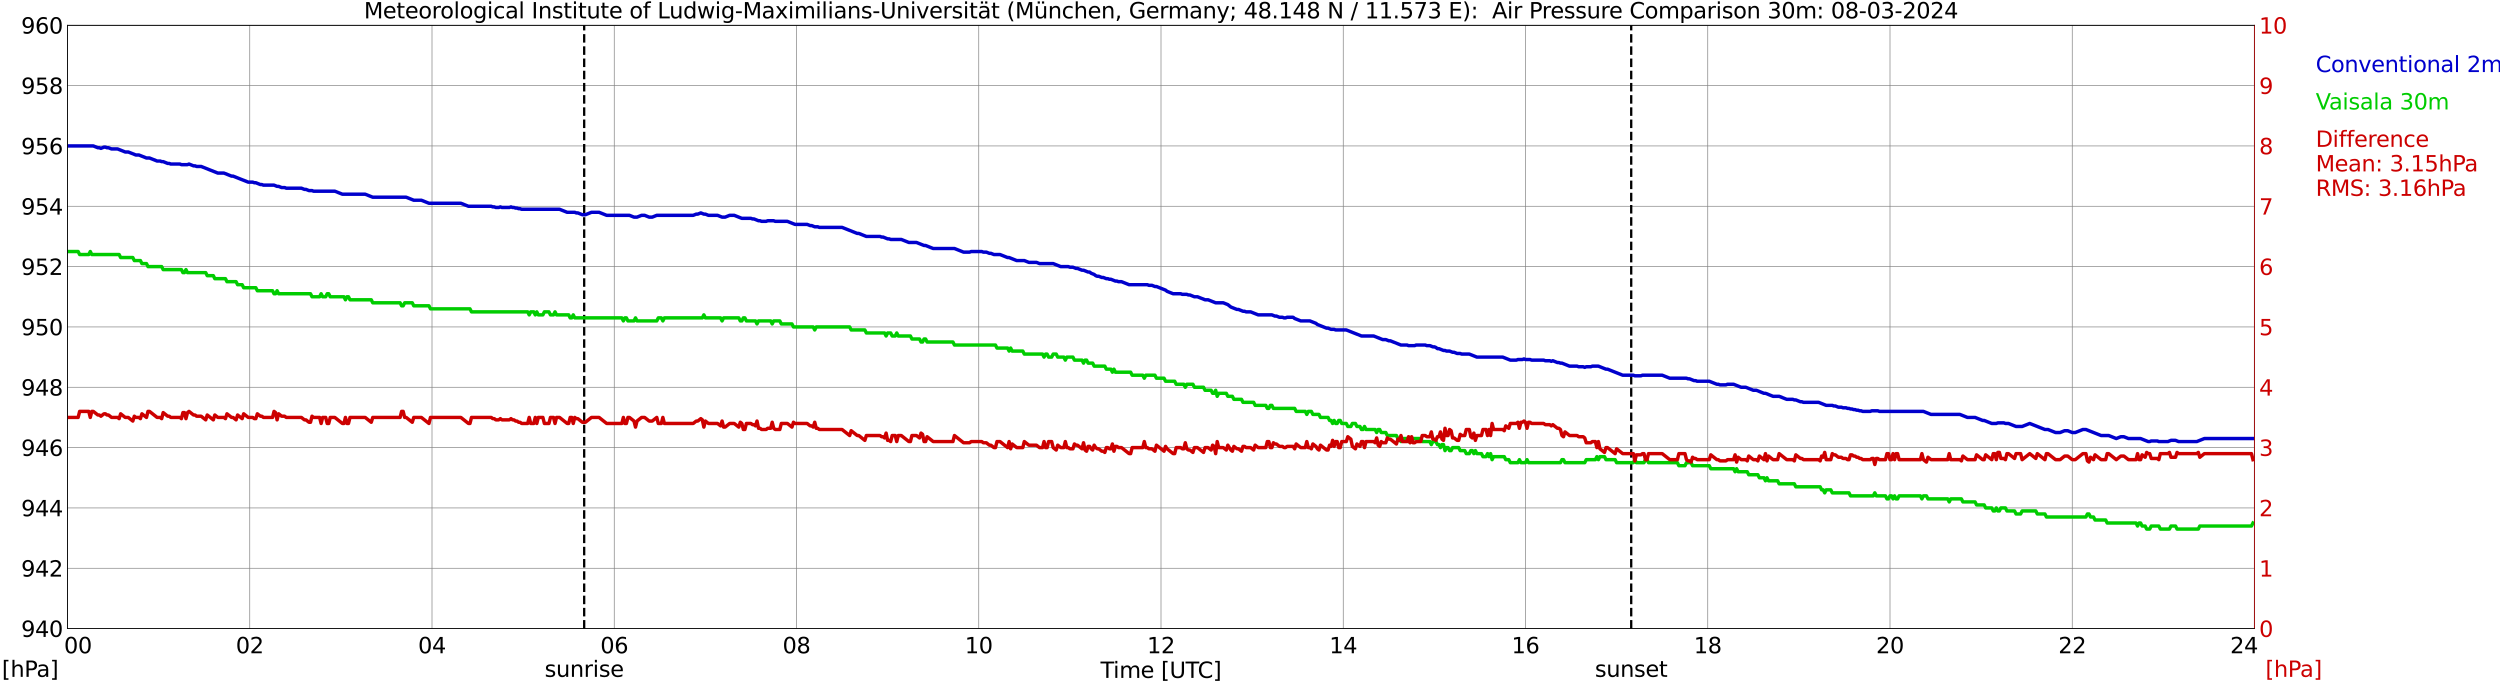 <?xml version="1.0" encoding="utf-8" standalone="no"?>
<!DOCTYPE svg PUBLIC "-//W3C//DTD SVG 1.1//EN"
  "http://www.w3.org/Graphics/SVG/1.1/DTD/svg11.dtd">
<svg xmlns:xlink="http://www.w3.org/1999/xlink" width="1085.4pt" height="296.64pt" viewBox="0 0 1085.4 296.64" xmlns="http://www.w3.org/2000/svg" version="1.1">
 <defs>
  <style type="text/css">*{stroke-linejoin: round; stroke-linecap: butt}</style>
 </defs>
 <g id="figure_1">
  <g id="patch_1">
   <path d="M 0 296.64 
L 1085.4 296.64 
L 1085.4 0 
L 0 0 
z
" style="fill: #ffffff"/>
  </g>
  <g id="axes_1">
   <g id="patch_2">
    <path d="M 29.306 272.909 
L 978.814 272.909 
L 978.814 10.976 
L 29.306 10.976 
z
" style="fill: #ffffff"/>
   </g>
   <g id="patch_3">
    <path d="M 978.814 272.909 
L 978.814 272.909 
L 978.814 10.976 
L 978.814 10.976 
z
" clip-path="url(#p586d049bb4)" style="fill: #d3d3d3; opacity: 0.25; stroke: #d3d3d3; stroke-linejoin: miter"/>
   </g>
   <g id="matplotlib.axis_1">
    <g id="xtick_1">
     <g id="line2d_1">
      <path d="M 29.306 272.909 
L 29.306 10.976 
" clip-path="url(#p586d049bb4)" style="fill: none; stroke: #808080; stroke-width: 0.3; stroke-linecap: square"/>
     </g>
     <g id="line2d_2"/>
     <g id="text_1">
      <!--    00 -->
      <g transform="translate(18.733 283.627) scale(0.095 -0.095)">
       <defs>
        <path id="DejaVuSans-20" transform="scale(0.016)"/>
        <path id="DejaVuSans-30" d="M 2034 4250 
Q 1547 4250 1301 3770 
Q 1056 3291 1056 2328 
Q 1056 1369 1301 889 
Q 1547 409 2034 409 
Q 2525 409 2770 889 
Q 3016 1369 3016 2328 
Q 3016 3291 2770 3770 
Q 2525 4250 2034 4250 
z
M 2034 4750 
Q 2819 4750 3233 4129 
Q 3647 3509 3647 2328 
Q 3647 1150 3233 529 
Q 2819 -91 2034 -91 
Q 1250 -91 836 529 
Q 422 1150 422 2328 
Q 422 3509 836 4129 
Q 1250 4750 2034 4750 
z
" transform="scale(0.016)"/>
       </defs>
       <use xlink:href="#DejaVuSans-20"/>
       <use xlink:href="#DejaVuSans-20" transform="translate(31.787 0)"/>
       <use xlink:href="#DejaVuSans-20" transform="translate(63.574 0)"/>
       <use xlink:href="#DejaVuSans-30" transform="translate(95.361 0)"/>
       <use xlink:href="#DejaVuSans-30" transform="translate(158.984 0)"/>
      </g>
     </g>
    </g>
    <g id="xtick_2">
     <g id="line2d_3">
      <path d="M 108.431 272.909 
L 108.431 10.976 
" clip-path="url(#p586d049bb4)" style="fill: none; stroke: #808080; stroke-width: 0.3; stroke-linecap: square"/>
     </g>
     <g id="line2d_4"/>
     <g id="text_2">
      <!-- 02 -->
      <g transform="translate(102.387 283.627) scale(0.095 -0.095)">
       <defs>
        <path id="DejaVuSans-32" d="M 1228 531 
L 3431 531 
L 3431 0 
L 469 0 
L 469 531 
Q 828 903 1448 1529 
Q 2069 2156 2228 2338 
Q 2531 2678 2651 2914 
Q 2772 3150 2772 3378 
Q 2772 3750 2511 3984 
Q 2250 4219 1831 4219 
Q 1534 4219 1204 4116 
Q 875 4013 500 3803 
L 500 4441 
Q 881 4594 1212 4672 
Q 1544 4750 1819 4750 
Q 2544 4750 2975 4387 
Q 3406 4025 3406 3419 
Q 3406 3131 3298 2873 
Q 3191 2616 2906 2266 
Q 2828 2175 2409 1742 
Q 1991 1309 1228 531 
z
" transform="scale(0.016)"/>
       </defs>
       <use xlink:href="#DejaVuSans-30"/>
       <use xlink:href="#DejaVuSans-32" transform="translate(63.623 0)"/>
      </g>
     </g>
    </g>
    <g id="xtick_3">
     <g id="line2d_5">
      <path d="M 187.557 272.909 
L 187.557 10.976 
" clip-path="url(#p586d049bb4)" style="fill: none; stroke: #808080; stroke-width: 0.3; stroke-linecap: square"/>
     </g>
     <g id="line2d_6"/>
     <g id="text_3">
      <!-- 04 -->
      <g transform="translate(181.513 283.627) scale(0.095 -0.095)">
       <defs>
        <path id="DejaVuSans-34" d="M 2419 4116 
L 825 1625 
L 2419 1625 
L 2419 4116 
z
M 2253 4666 
L 3047 4666 
L 3047 1625 
L 3713 1625 
L 3713 1100 
L 3047 1100 
L 3047 0 
L 2419 0 
L 2419 1100 
L 313 1100 
L 313 1709 
L 2253 4666 
z
" transform="scale(0.016)"/>
       </defs>
       <use xlink:href="#DejaVuSans-30"/>
       <use xlink:href="#DejaVuSans-34" transform="translate(63.623 0)"/>
      </g>
     </g>
    </g>
    <g id="xtick_4">
     <g id="line2d_7">
      <path d="M 266.683 272.909 
L 266.683 10.976 
" clip-path="url(#p586d049bb4)" style="fill: none; stroke: #808080; stroke-width: 0.3; stroke-linecap: square"/>
     </g>
     <g id="line2d_8"/>
     <g id="text_4">
      <!-- 06 -->
      <g transform="translate(260.638 283.627) scale(0.095 -0.095)">
       <defs>
        <path id="DejaVuSans-36" d="M 2113 2584 
Q 1688 2584 1439 2293 
Q 1191 2003 1191 1497 
Q 1191 994 1439 701 
Q 1688 409 2113 409 
Q 2538 409 2786 701 
Q 3034 994 3034 1497 
Q 3034 2003 2786 2293 
Q 2538 2584 2113 2584 
z
M 3366 4563 
L 3366 3988 
Q 3128 4100 2886 4159 
Q 2644 4219 2406 4219 
Q 1781 4219 1451 3797 
Q 1122 3375 1075 2522 
Q 1259 2794 1537 2939 
Q 1816 3084 2150 3084 
Q 2853 3084 3261 2657 
Q 3669 2231 3669 1497 
Q 3669 778 3244 343 
Q 2819 -91 2113 -91 
Q 1303 -91 875 529 
Q 447 1150 447 2328 
Q 447 3434 972 4092 
Q 1497 4750 2381 4750 
Q 2619 4750 2861 4703 
Q 3103 4656 3366 4563 
z
" transform="scale(0.016)"/>
       </defs>
       <use xlink:href="#DejaVuSans-30"/>
       <use xlink:href="#DejaVuSans-36" transform="translate(63.623 0)"/>
      </g>
     </g>
    </g>
    <g id="xtick_5">
     <g id="line2d_9">
      <path d="M 345.808 272.909 
L 345.808 10.976 
" clip-path="url(#p586d049bb4)" style="fill: none; stroke: #808080; stroke-width: 0.3; stroke-linecap: square"/>
     </g>
     <g id="line2d_10"/>
     <g id="text_5">
      <!-- 08 -->
      <g transform="translate(339.764 283.627) scale(0.095 -0.095)">
       <defs>
        <path id="DejaVuSans-38" d="M 2034 2216 
Q 1584 2216 1326 1975 
Q 1069 1734 1069 1313 
Q 1069 891 1326 650 
Q 1584 409 2034 409 
Q 2484 409 2743 651 
Q 3003 894 3003 1313 
Q 3003 1734 2745 1975 
Q 2488 2216 2034 2216 
z
M 1403 2484 
Q 997 2584 770 2862 
Q 544 3141 544 3541 
Q 544 4100 942 4425 
Q 1341 4750 2034 4750 
Q 2731 4750 3128 4425 
Q 3525 4100 3525 3541 
Q 3525 3141 3298 2862 
Q 3072 2584 2669 2484 
Q 3125 2378 3379 2068 
Q 3634 1759 3634 1313 
Q 3634 634 3220 271 
Q 2806 -91 2034 -91 
Q 1263 -91 848 271 
Q 434 634 434 1313 
Q 434 1759 690 2068 
Q 947 2378 1403 2484 
z
M 1172 3481 
Q 1172 3119 1398 2916 
Q 1625 2713 2034 2713 
Q 2441 2713 2670 2916 
Q 2900 3119 2900 3481 
Q 2900 3844 2670 4047 
Q 2441 4250 2034 4250 
Q 1625 4250 1398 4047 
Q 1172 3844 1172 3481 
z
" transform="scale(0.016)"/>
       </defs>
       <use xlink:href="#DejaVuSans-30"/>
       <use xlink:href="#DejaVuSans-38" transform="translate(63.623 0)"/>
      </g>
     </g>
    </g>
    <g id="xtick_6">
     <g id="line2d_11">
      <path d="M 424.934 272.909 
L 424.934 10.976 
" clip-path="url(#p586d049bb4)" style="fill: none; stroke: #808080; stroke-width: 0.3; stroke-linecap: square"/>
     </g>
     <g id="line2d_12"/>
     <g id="text_6">
      <!-- 10 -->
      <g transform="translate(418.89 283.627) scale(0.095 -0.095)">
       <defs>
        <path id="DejaVuSans-31" d="M 794 531 
L 1825 531 
L 1825 4091 
L 703 3866 
L 703 4441 
L 1819 4666 
L 2450 4666 
L 2450 531 
L 3481 531 
L 3481 0 
L 794 0 
L 794 531 
z
" transform="scale(0.016)"/>
       </defs>
       <use xlink:href="#DejaVuSans-31"/>
       <use xlink:href="#DejaVuSans-30" transform="translate(63.623 0)"/>
      </g>
     </g>
    </g>
    <g id="xtick_7">
     <g id="line2d_13">
      <path d="M 504.06 272.909 
L 504.06 10.976 
" clip-path="url(#p586d049bb4)" style="fill: none; stroke: #808080; stroke-width: 0.3; stroke-linecap: square"/>
     </g>
     <g id="line2d_14"/>
     <g id="text_7">
      <!-- 12 -->
      <g transform="translate(498.015 283.627) scale(0.095 -0.095)">
       <use xlink:href="#DejaVuSans-31"/>
       <use xlink:href="#DejaVuSans-32" transform="translate(63.623 0)"/>
      </g>
     </g>
    </g>
    <g id="xtick_8">
     <g id="line2d_15">
      <path d="M 583.185 272.909 
L 583.185 10.976 
" clip-path="url(#p586d049bb4)" style="fill: none; stroke: #808080; stroke-width: 0.3; stroke-linecap: square"/>
     </g>
     <g id="line2d_16"/>
     <g id="text_8">
      <!-- 14 -->
      <g transform="translate(577.141 283.627) scale(0.095 -0.095)">
       <use xlink:href="#DejaVuSans-31"/>
       <use xlink:href="#DejaVuSans-34" transform="translate(63.623 0)"/>
      </g>
     </g>
    </g>
    <g id="xtick_9">
     <g id="line2d_17">
      <path d="M 662.311 272.909 
L 662.311 10.976 
" clip-path="url(#p586d049bb4)" style="fill: none; stroke: #808080; stroke-width: 0.3; stroke-linecap: square"/>
     </g>
     <g id="line2d_18"/>
     <g id="text_9">
      <!-- 16 -->
      <g transform="translate(656.267 283.627) scale(0.095 -0.095)">
       <use xlink:href="#DejaVuSans-31"/>
       <use xlink:href="#DejaVuSans-36" transform="translate(63.623 0)"/>
      </g>
     </g>
    </g>
    <g id="xtick_10">
     <g id="line2d_19">
      <path d="M 741.437 272.909 
L 741.437 10.976 
" clip-path="url(#p586d049bb4)" style="fill: none; stroke: #808080; stroke-width: 0.3; stroke-linecap: square"/>
     </g>
     <g id="line2d_20"/>
     <g id="text_10">
      <!-- 18 -->
      <g transform="translate(735.392 283.627) scale(0.095 -0.095)">
       <use xlink:href="#DejaVuSans-31"/>
       <use xlink:href="#DejaVuSans-38" transform="translate(63.623 0)"/>
      </g>
     </g>
    </g>
    <g id="xtick_11">
     <g id="line2d_21">
      <path d="M 820.562 272.909 
L 820.562 10.976 
" clip-path="url(#p586d049bb4)" style="fill: none; stroke: #808080; stroke-width: 0.3; stroke-linecap: square"/>
     </g>
     <g id="line2d_22"/>
     <g id="text_11">
      <!-- 20 -->
      <g transform="translate(814.518 283.627) scale(0.095 -0.095)">
       <use xlink:href="#DejaVuSans-32"/>
       <use xlink:href="#DejaVuSans-30" transform="translate(63.623 0)"/>
      </g>
     </g>
    </g>
    <g id="xtick_12">
     <g id="line2d_23">
      <path d="M 899.688 272.909 
L 899.688 10.976 
" clip-path="url(#p586d049bb4)" style="fill: none; stroke: #808080; stroke-width: 0.3; stroke-linecap: square"/>
     </g>
     <g id="line2d_24"/>
     <g id="text_12">
      <!-- 22 -->
      <g transform="translate(893.644 283.627) scale(0.095 -0.095)">
       <use xlink:href="#DejaVuSans-32"/>
       <use xlink:href="#DejaVuSans-32" transform="translate(63.623 0)"/>
      </g>
     </g>
    </g>
    <g id="xtick_13">
     <g id="line2d_25">
      <path d="M 978.814 272.909 
L 978.814 10.976 
" clip-path="url(#p586d049bb4)" style="fill: none; stroke: #808080; stroke-width: 0.3; stroke-linecap: square"/>
     </g>
     <g id="line2d_26"/>
     <g id="text_13">
      <!-- 24    -->
      <g transform="translate(968.241 283.627) scale(0.095 -0.095)">
       <use xlink:href="#DejaVuSans-32"/>
       <use xlink:href="#DejaVuSans-34" transform="translate(63.623 0)"/>
       <use xlink:href="#DejaVuSans-20" transform="translate(127.246 0)"/>
       <use xlink:href="#DejaVuSans-20" transform="translate(159.033 0)"/>
       <use xlink:href="#DejaVuSans-20" transform="translate(190.82 0)"/>
      </g>
     </g>
    </g>
    <g id="text_14">
     <!-- Time [UTC] -->
     <g transform="translate(477.806 294.322) scale(0.095 -0.095)">
      <defs>
       <path id="DejaVuSans-54" d="M -19 4666 
L 3928 4666 
L 3928 4134 
L 2272 4134 
L 2272 0 
L 1638 0 
L 1638 4134 
L -19 4134 
L -19 4666 
z
" transform="scale(0.016)"/>
       <path id="DejaVuSans-69" d="M 603 3500 
L 1178 3500 
L 1178 0 
L 603 0 
L 603 3500 
z
M 603 4863 
L 1178 4863 
L 1178 4134 
L 603 4134 
L 603 4863 
z
" transform="scale(0.016)"/>
       <path id="DejaVuSans-6d" d="M 3328 2828 
Q 3544 3216 3844 3400 
Q 4144 3584 4550 3584 
Q 5097 3584 5394 3201 
Q 5691 2819 5691 2113 
L 5691 0 
L 5113 0 
L 5113 2094 
Q 5113 2597 4934 2840 
Q 4756 3084 4391 3084 
Q 3944 3084 3684 2787 
Q 3425 2491 3425 1978 
L 3425 0 
L 2847 0 
L 2847 2094 
Q 2847 2600 2669 2842 
Q 2491 3084 2119 3084 
Q 1678 3084 1418 2786 
Q 1159 2488 1159 1978 
L 1159 0 
L 581 0 
L 581 3500 
L 1159 3500 
L 1159 2956 
Q 1356 3278 1631 3431 
Q 1906 3584 2284 3584 
Q 2666 3584 2933 3390 
Q 3200 3197 3328 2828 
z
" transform="scale(0.016)"/>
       <path id="DejaVuSans-65" d="M 3597 1894 
L 3597 1613 
L 953 1613 
Q 991 1019 1311 708 
Q 1631 397 2203 397 
Q 2534 397 2845 478 
Q 3156 559 3463 722 
L 3463 178 
Q 3153 47 2828 -22 
Q 2503 -91 2169 -91 
Q 1331 -91 842 396 
Q 353 884 353 1716 
Q 353 2575 817 3079 
Q 1281 3584 2069 3584 
Q 2775 3584 3186 3129 
Q 3597 2675 3597 1894 
z
M 3022 2063 
Q 3016 2534 2758 2815 
Q 2500 3097 2075 3097 
Q 1594 3097 1305 2825 
Q 1016 2553 972 2059 
L 3022 2063 
z
" transform="scale(0.016)"/>
       <path id="DejaVuSans-5b" d="M 550 4863 
L 1875 4863 
L 1875 4416 
L 1125 4416 
L 1125 -397 
L 1875 -397 
L 1875 -844 
L 550 -844 
L 550 4863 
z
" transform="scale(0.016)"/>
       <path id="DejaVuSans-55" d="M 556 4666 
L 1191 4666 
L 1191 1831 
Q 1191 1081 1462 751 
Q 1734 422 2344 422 
Q 2950 422 3222 751 
Q 3494 1081 3494 1831 
L 3494 4666 
L 4128 4666 
L 4128 1753 
Q 4128 841 3676 375 
Q 3225 -91 2344 -91 
Q 1459 -91 1007 375 
Q 556 841 556 1753 
L 556 4666 
z
" transform="scale(0.016)"/>
       <path id="DejaVuSans-43" d="M 4122 4306 
L 4122 3641 
Q 3803 3938 3442 4084 
Q 3081 4231 2675 4231 
Q 1875 4231 1450 3742 
Q 1025 3253 1025 2328 
Q 1025 1406 1450 917 
Q 1875 428 2675 428 
Q 3081 428 3442 575 
Q 3803 722 4122 1019 
L 4122 359 
Q 3791 134 3420 21 
Q 3050 -91 2638 -91 
Q 1578 -91 968 557 
Q 359 1206 359 2328 
Q 359 3453 968 4101 
Q 1578 4750 2638 4750 
Q 3056 4750 3426 4639 
Q 3797 4528 4122 4306 
z
" transform="scale(0.016)"/>
       <path id="DejaVuSans-5d" d="M 1947 4863 
L 1947 -844 
L 622 -844 
L 622 -397 
L 1369 -397 
L 1369 4416 
L 622 4416 
L 622 4863 
L 1947 4863 
z
" transform="scale(0.016)"/>
      </defs>
      <use xlink:href="#DejaVuSans-54"/>
      <use xlink:href="#DejaVuSans-69" transform="translate(57.959 0)"/>
      <use xlink:href="#DejaVuSans-6d" transform="translate(85.742 0)"/>
      <use xlink:href="#DejaVuSans-65" transform="translate(183.154 0)"/>
      <use xlink:href="#DejaVuSans-20" transform="translate(244.678 0)"/>
      <use xlink:href="#DejaVuSans-5b" transform="translate(276.465 0)"/>
      <use xlink:href="#DejaVuSans-55" transform="translate(315.479 0)"/>
      <use xlink:href="#DejaVuSans-54" transform="translate(388.672 0)"/>
      <use xlink:href="#DejaVuSans-43" transform="translate(443.881 0)"/>
      <use xlink:href="#DejaVuSans-5d" transform="translate(513.705 0)"/>
     </g>
    </g>
   </g>
   <g id="matplotlib.axis_2">
    <g id="ytick_1">
     <g id="line2d_27">
      <path d="M 29.306 272.909 
L 978.814 272.909 
" clip-path="url(#p586d049bb4)" style="fill: none; stroke: #808080; stroke-width: 0.3; stroke-linecap: square"/>
     </g>
     <g id="line2d_28"/>
     <g id="text_15">
      <!-- 940 -->
      <g transform="translate(9.173 276.518) scale(0.095 -0.095)">
       <defs>
        <path id="DejaVuSans-39" d="M 703 97 
L 703 672 
Q 941 559 1184 500 
Q 1428 441 1663 441 
Q 2288 441 2617 861 
Q 2947 1281 2994 2138 
Q 2813 1869 2534 1725 
Q 2256 1581 1919 1581 
Q 1219 1581 811 2004 
Q 403 2428 403 3163 
Q 403 3881 828 4315 
Q 1253 4750 1959 4750 
Q 2769 4750 3195 4129 
Q 3622 3509 3622 2328 
Q 3622 1225 3098 567 
Q 2575 -91 1691 -91 
Q 1453 -91 1209 -44 
Q 966 3 703 97 
z
M 1959 2075 
Q 2384 2075 2632 2365 
Q 2881 2656 2881 3163 
Q 2881 3666 2632 3958 
Q 2384 4250 1959 4250 
Q 1534 4250 1286 3958 
Q 1038 3666 1038 3163 
Q 1038 2656 1286 2365 
Q 1534 2075 1959 2075 
z
" transform="scale(0.016)"/>
       </defs>
       <use xlink:href="#DejaVuSans-39"/>
       <use xlink:href="#DejaVuSans-34" transform="translate(63.623 0)"/>
       <use xlink:href="#DejaVuSans-30" transform="translate(127.246 0)"/>
      </g>
     </g>
    </g>
    <g id="ytick_2">
     <g id="line2d_29">
      <path d="M 29.306 246.715 
L 978.814 246.715 
" clip-path="url(#p586d049bb4)" style="fill: none; stroke: #808080; stroke-width: 0.3; stroke-linecap: square"/>
     </g>
     <g id="line2d_30"/>
     <g id="text_16">
      <!-- 942 -->
      <g transform="translate(9.173 250.325) scale(0.095 -0.095)">
       <use xlink:href="#DejaVuSans-39"/>
       <use xlink:href="#DejaVuSans-34" transform="translate(63.623 0)"/>
       <use xlink:href="#DejaVuSans-32" transform="translate(127.246 0)"/>
      </g>
     </g>
    </g>
    <g id="ytick_3">
     <g id="line2d_31">
      <path d="M 29.306 220.522 
L 978.814 220.522 
" clip-path="url(#p586d049bb4)" style="fill: none; stroke: #808080; stroke-width: 0.3; stroke-linecap: square"/>
     </g>
     <g id="line2d_32"/>
     <g id="text_17">
      <!-- 944 -->
      <g transform="translate(9.173 224.131) scale(0.095 -0.095)">
       <use xlink:href="#DejaVuSans-39"/>
       <use xlink:href="#DejaVuSans-34" transform="translate(63.623 0)"/>
       <use xlink:href="#DejaVuSans-34" transform="translate(127.246 0)"/>
      </g>
     </g>
    </g>
    <g id="ytick_4">
     <g id="line2d_33">
      <path d="M 29.306 194.329 
L 978.814 194.329 
" clip-path="url(#p586d049bb4)" style="fill: none; stroke: #808080; stroke-width: 0.3; stroke-linecap: square"/>
     </g>
     <g id="line2d_34"/>
     <g id="text_18">
      <!-- 946 -->
      <g transform="translate(9.173 197.938) scale(0.095 -0.095)">
       <use xlink:href="#DejaVuSans-39"/>
       <use xlink:href="#DejaVuSans-34" transform="translate(63.623 0)"/>
       <use xlink:href="#DejaVuSans-36" transform="translate(127.246 0)"/>
      </g>
     </g>
    </g>
    <g id="ytick_5">
     <g id="line2d_35">
      <path d="M 29.306 168.136 
L 978.814 168.136 
" clip-path="url(#p586d049bb4)" style="fill: none; stroke: #808080; stroke-width: 0.3; stroke-linecap: square"/>
     </g>
     <g id="line2d_36"/>
     <g id="text_19">
      <!-- 948 -->
      <g transform="translate(9.173 171.745) scale(0.095 -0.095)">
       <use xlink:href="#DejaVuSans-39"/>
       <use xlink:href="#DejaVuSans-34" transform="translate(63.623 0)"/>
       <use xlink:href="#DejaVuSans-38" transform="translate(127.246 0)"/>
      </g>
     </g>
    </g>
    <g id="ytick_6">
     <g id="line2d_37">
      <path d="M 29.306 141.942 
L 978.814 141.942 
" clip-path="url(#p586d049bb4)" style="fill: none; stroke: #808080; stroke-width: 0.3; stroke-linecap: square"/>
     </g>
     <g id="line2d_38"/>
     <g id="text_20">
      <!-- 950 -->
      <g transform="translate(9.173 145.551) scale(0.095 -0.095)">
       <defs>
        <path id="DejaVuSans-35" d="M 691 4666 
L 3169 4666 
L 3169 4134 
L 1269 4134 
L 1269 2991 
Q 1406 3038 1543 3061 
Q 1681 3084 1819 3084 
Q 2600 3084 3056 2656 
Q 3513 2228 3513 1497 
Q 3513 744 3044 326 
Q 2575 -91 1722 -91 
Q 1428 -91 1123 -41 
Q 819 9 494 109 
L 494 744 
Q 775 591 1075 516 
Q 1375 441 1709 441 
Q 2250 441 2565 725 
Q 2881 1009 2881 1497 
Q 2881 1984 2565 2268 
Q 2250 2553 1709 2553 
Q 1456 2553 1204 2497 
Q 953 2441 691 2322 
L 691 4666 
z
" transform="scale(0.016)"/>
       </defs>
       <use xlink:href="#DejaVuSans-39"/>
       <use xlink:href="#DejaVuSans-35" transform="translate(63.623 0)"/>
       <use xlink:href="#DejaVuSans-30" transform="translate(127.246 0)"/>
      </g>
     </g>
    </g>
    <g id="ytick_7">
     <g id="line2d_39">
      <path d="M 29.306 115.749 
L 978.814 115.749 
" clip-path="url(#p586d049bb4)" style="fill: none; stroke: #808080; stroke-width: 0.3; stroke-linecap: square"/>
     </g>
     <g id="line2d_40"/>
     <g id="text_21">
      <!-- 952 -->
      <g transform="translate(9.173 119.358) scale(0.095 -0.095)">
       <use xlink:href="#DejaVuSans-39"/>
       <use xlink:href="#DejaVuSans-35" transform="translate(63.623 0)"/>
       <use xlink:href="#DejaVuSans-32" transform="translate(127.246 0)"/>
      </g>
     </g>
    </g>
    <g id="ytick_8">
     <g id="line2d_41">
      <path d="M 29.306 89.556 
L 978.814 89.556 
" clip-path="url(#p586d049bb4)" style="fill: none; stroke: #808080; stroke-width: 0.3; stroke-linecap: square"/>
     </g>
     <g id="line2d_42"/>
     <g id="text_22">
      <!-- 954 -->
      <g transform="translate(9.173 93.165) scale(0.095 -0.095)">
       <use xlink:href="#DejaVuSans-39"/>
       <use xlink:href="#DejaVuSans-35" transform="translate(63.623 0)"/>
       <use xlink:href="#DejaVuSans-34" transform="translate(127.246 0)"/>
      </g>
     </g>
    </g>
    <g id="ytick_9">
     <g id="line2d_43">
      <path d="M 29.306 63.362 
L 978.814 63.362 
" clip-path="url(#p586d049bb4)" style="fill: none; stroke: #808080; stroke-width: 0.3; stroke-linecap: square"/>
     </g>
     <g id="line2d_44"/>
     <g id="text_23">
      <!-- 956 -->
      <g transform="translate(9.173 66.972) scale(0.095 -0.095)">
       <use xlink:href="#DejaVuSans-39"/>
       <use xlink:href="#DejaVuSans-35" transform="translate(63.623 0)"/>
       <use xlink:href="#DejaVuSans-36" transform="translate(127.246 0)"/>
      </g>
     </g>
    </g>
    <g id="ytick_10">
     <g id="line2d_45">
      <path d="M 29.306 37.169 
L 978.814 37.169 
" clip-path="url(#p586d049bb4)" style="fill: none; stroke: #808080; stroke-width: 0.3; stroke-linecap: square"/>
     </g>
     <g id="line2d_46"/>
     <g id="text_24">
      <!-- 958 -->
      <g transform="translate(9.173 40.778) scale(0.095 -0.095)">
       <use xlink:href="#DejaVuSans-39"/>
       <use xlink:href="#DejaVuSans-35" transform="translate(63.623 0)"/>
       <use xlink:href="#DejaVuSans-38" transform="translate(127.246 0)"/>
      </g>
     </g>
    </g>
    <g id="ytick_11">
     <g id="line2d_47">
      <path d="M 29.306 10.976 
L 978.814 10.976 
" clip-path="url(#p586d049bb4)" style="fill: none; stroke: #808080; stroke-width: 0.3; stroke-linecap: square"/>
     </g>
     <g id="line2d_48"/>
     <g id="text_25">
      <!-- 960 -->
      <g transform="translate(9.173 14.585) scale(0.095 -0.095)">
       <use xlink:href="#DejaVuSans-39"/>
       <use xlink:href="#DejaVuSans-36" transform="translate(63.623 0)"/>
       <use xlink:href="#DejaVuSans-30" transform="translate(127.246 0)"/>
      </g>
     </g>
    </g>
   </g>
   <g id="line2d_49">
    <path d="M 253.627 272.909 
L 253.627 10.976 
" clip-path="url(#p586d049bb4)" style="fill: none; stroke-dasharray: 3.7,1.6; stroke-dashoffset: 0; stroke: #000000"/>
   </g>
   <g id="line2d_50">
    <path d="M 708.204 272.909 
L 708.204 10.976 
" clip-path="url(#p586d049bb4)" style="fill: none; stroke-dasharray: 3.7,1.6; stroke-dashoffset: 0; stroke: #000000"/>
   </g>
   <g id="line2d_51">
    <path d="M 29.306 63.362 
L 40.515 63.362 
L 42.493 64.148 
L 43.153 64.148 
L 43.812 64.41 
L 45.131 63.886 
L 45.79 63.886 
L 46.45 64.148 
L 47.109 64.148 
L 48.428 64.672 
L 51.065 64.672 
L 54.362 65.982 
L 55.681 65.982 
L 58.978 67.291 
L 60.297 67.291 
L 63.594 68.601 
L 64.912 68.601 
L 68.209 69.911 
L 69.528 69.911 
L 70.187 70.173 
L 70.847 70.173 
L 72.825 70.958 
L 73.484 70.958 
L 74.144 71.22 
L 78.1 71.22 
L 78.759 71.482 
L 81.397 71.482 
L 82.056 71.22 
L 84.034 72.006 
L 84.694 72.006 
L 85.353 72.268 
L 87.331 72.268 
L 94.584 75.149 
L 97.222 75.149 
L 100.519 76.459 
L 101.178 76.459 
L 107.772 79.078 
L 109.75 79.078 
L 110.41 79.34 
L 111.069 79.34 
L 113.047 80.126 
L 113.707 80.126 
L 114.366 80.388 
L 118.982 80.388 
L 120.3 80.912 
L 120.96 80.912 
L 122.278 81.436 
L 123.597 81.436 
L 124.257 81.698 
L 130.85 81.698 
L 132.169 82.221 
L 132.829 82.221 
L 134.147 82.745 
L 135.466 82.745 
L 136.125 83.007 
L 145.357 83.007 
L 148.654 84.317 
L 158.544 84.317 
L 161.841 85.627 
L 176.348 85.627 
L 179.645 86.936 
L 182.941 86.936 
L 186.238 88.246 
L 200.085 88.246 
L 203.382 89.556 
L 213.273 89.556 
L 213.932 89.818 
L 214.592 89.818 
L 215.251 90.079 
L 216.57 90.079 
L 217.229 89.818 
L 217.889 90.079 
L 221.186 90.079 
L 221.845 89.818 
L 222.504 90.079 
L 223.164 90.079 
L 223.823 90.341 
L 224.482 90.341 
L 225.142 90.603 
L 225.801 90.603 
L 226.461 90.865 
L 242.945 90.865 
L 246.242 92.175 
L 249.539 92.175 
L 250.198 92.437 
L 250.858 92.437 
L 252.836 93.223 
L 254.155 93.223 
L 256.792 92.175 
L 260.089 92.175 
L 263.386 93.485 
L 273.277 93.485 
L 275.255 94.27 
L 276.573 94.27 
L 278.552 93.485 
L 279.87 93.485 
L 281.849 94.27 
L 283.167 94.27 
L 285.145 93.485 
L 300.971 93.485 
L 302.289 92.961 
L 302.949 92.961 
L 304.267 92.437 
L 305.586 92.961 
L 306.246 92.961 
L 307.564 93.485 
L 311.521 93.485 
L 313.499 94.27 
L 314.818 94.27 
L 316.796 93.485 
L 318.774 93.485 
L 322.071 94.794 
L 326.027 94.794 
L 326.686 95.056 
L 327.346 95.056 
L 329.324 95.842 
L 329.983 95.842 
L 330.643 96.104 
L 332.621 96.104 
L 333.28 95.842 
L 335.918 95.842 
L 336.577 96.104 
L 341.852 96.104 
L 345.149 97.414 
L 350.424 97.414 
L 351.743 97.937 
L 352.402 97.937 
L 353.721 98.461 
L 355.04 98.461 
L 355.699 98.723 
L 365.59 98.723 
L 372.184 101.343 
L 372.843 101.343 
L 376.14 102.652 
L 382.074 102.652 
L 382.734 102.914 
L 383.393 102.914 
L 385.371 103.7 
L 386.031 103.7 
L 386.69 103.962 
L 391.306 103.962 
L 394.603 105.272 
L 397.899 105.272 
L 401.196 106.581 
L 401.856 106.581 
L 405.153 107.891 
L 414.384 107.891 
L 418.34 109.463 
L 420.978 109.463 
L 421.637 109.201 
L 426.253 109.201 
L 426.912 109.463 
L 428.231 109.463 
L 429.55 109.986 
L 430.209 109.986 
L 431.528 110.51 
L 434.165 110.51 
L 437.462 111.82 
L 438.122 111.82 
L 441.419 113.13 
L 444.716 113.13 
L 446.694 113.915 
L 449.991 113.915 
L 451.309 114.439 
L 457.244 114.439 
L 460.541 115.749 
L 463.838 115.749 
L 464.497 116.011 
L 465.816 116.011 
L 467.134 116.535 
L 467.794 116.535 
L 469.772 117.321 
L 470.431 117.321 
L 472.409 118.106 
L 473.069 118.106 
L 473.728 118.63 
L 475.047 119.154 
L 475.706 119.678 
L 476.366 119.94 
L 477.025 119.94 
L 478.344 120.464 
L 479.003 120.464 
L 480.322 120.988 
L 480.981 120.988 
L 481.641 121.25 
L 482.3 121.25 
L 484.278 122.035 
L 484.938 122.035 
L 485.597 122.297 
L 486.916 122.297 
L 490.213 123.607 
L 498.125 123.607 
L 498.785 123.869 
L 500.103 123.869 
L 501.422 124.393 
L 502.082 124.393 
L 506.038 125.964 
L 506.697 126.488 
L 509.335 127.536 
L 512.632 127.536 
L 513.291 127.798 
L 515.269 127.798 
L 515.929 128.06 
L 516.588 128.06 
L 518.566 128.846 
L 519.885 128.846 
L 523.182 130.155 
L 524.501 130.155 
L 527.797 131.465 
L 531.094 131.465 
L 533.073 132.251 
L 534.391 133.298 
L 537.029 134.346 
L 537.688 134.346 
L 539.666 135.132 
L 540.326 135.132 
L 540.985 135.394 
L 542.963 135.394 
L 546.26 136.704 
L 552.195 136.704 
L 553.513 137.227 
L 554.173 137.227 
L 555.491 137.751 
L 556.81 137.751 
L 557.47 138.013 
L 558.129 138.013 
L 558.788 137.751 
L 561.426 137.751 
L 562.085 138.275 
L 564.723 139.323 
L 568.679 139.323 
L 571.317 140.371 
L 571.976 140.895 
L 575.932 142.466 
L 576.592 142.466 
L 577.91 142.99 
L 579.229 142.99 
L 579.889 143.252 
L 584.504 143.252 
L 591.098 145.871 
L 596.373 145.871 
L 600.329 147.443 
L 601.648 147.443 
L 602.967 147.967 
L 603.626 147.967 
L 608.242 149.8 
L 610.879 149.8 
L 611.539 150.062 
L 614.176 150.062 
L 614.836 149.8 
L 618.792 149.8 
L 619.451 150.062 
L 620.77 150.062 
L 622.089 150.586 
L 622.748 150.586 
L 623.408 150.848 
L 624.067 151.372 
L 624.726 151.372 
L 626.705 152.158 
L 627.364 152.158 
L 628.023 152.42 
L 629.342 152.42 
L 630.661 152.943 
L 631.32 152.943 
L 632.639 153.467 
L 633.958 153.467 
L 634.617 153.729 
L 637.914 153.729 
L 641.211 155.039 
L 652.42 155.039 
L 655.717 156.349 
L 658.355 156.349 
L 659.014 156.087 
L 660.992 156.087 
L 661.652 155.825 
L 662.311 156.087 
L 664.289 156.087 
L 664.949 156.349 
L 670.224 156.349 
L 670.883 156.61 
L 672.861 156.61 
L 673.521 156.872 
L 674.18 156.61 
L 676.158 157.396 
L 676.817 157.396 
L 677.477 157.658 
L 678.136 157.658 
L 681.433 158.968 
L 684.73 158.968 
L 685.389 159.23 
L 687.368 159.23 
L 688.027 159.492 
L 688.686 159.23 
L 690.664 159.23 
L 691.324 158.968 
L 693.961 158.968 
L 697.258 160.278 
L 697.918 160.278 
L 704.511 162.897 
L 709.127 162.897 
L 709.786 163.159 
L 712.424 163.159 
L 713.083 162.897 
L 721.655 162.897 
L 724.952 164.207 
L 732.205 164.207 
L 732.865 164.468 
L 733.524 164.468 
L 735.502 165.254 
L 736.162 165.254 
L 736.821 165.516 
L 742.096 165.516 
L 745.393 166.826 
L 746.052 166.826 
L 746.712 167.088 
L 749.349 167.088 
L 750.009 166.826 
L 752.646 166.826 
L 755.943 168.136 
L 757.921 168.136 
L 761.218 169.445 
L 762.537 169.445 
L 765.834 170.755 
L 766.493 170.755 
L 769.79 172.065 
L 772.428 172.065 
L 775.725 173.374 
L 778.362 173.374 
L 779.021 173.636 
L 779.681 173.636 
L 781.659 174.422 
L 782.318 174.422 
L 782.978 174.684 
L 789.572 174.684 
L 792.868 175.994 
L 795.506 175.994 
L 796.165 176.255 
L 796.825 176.255 
L 798.143 176.779 
L 799.462 176.779 
L 800.122 177.041 
L 801.44 177.041 
L 802.1 177.303 
L 802.759 177.303 
L 803.419 177.565 
L 804.078 177.565 
L 804.737 177.827 
L 805.397 177.827 
L 806.056 178.089 
L 806.715 178.089 
L 807.375 178.351 
L 808.034 178.351 
L 808.694 178.613 
L 811.99 178.613 
L 812.65 178.351 
L 815.287 178.351 
L 815.947 178.613 
L 835.069 178.613 
L 838.366 179.923 
L 850.894 179.923 
L 854.191 181.232 
L 857.488 181.232 
L 860.785 182.542 
L 861.444 182.542 
L 864.741 183.852 
L 866.719 183.852 
L 867.378 183.59 
L 870.016 183.59 
L 870.675 183.852 
L 871.994 183.852 
L 875.291 185.161 
L 877.929 185.161 
L 881.225 183.852 
L 887.819 186.471 
L 889.138 186.471 
L 892.435 187.781 
L 894.413 187.781 
L 896.391 186.995 
L 897.71 186.995 
L 899.688 187.781 
L 901.007 187.781 
L 904.304 186.471 
L 905.622 186.471 
L 912.216 189.09 
L 915.513 189.09 
L 918.81 190.4 
L 920.788 189.614 
L 922.107 189.614 
L 924.085 190.4 
L 929.36 190.4 
L 932.657 191.71 
L 933.316 191.71 
L 933.976 191.448 
L 936.613 191.448 
L 937.273 191.71 
L 941.229 191.71 
L 942.548 191.186 
L 944.526 191.186 
L 945.845 191.71 
L 953.757 191.71 
L 957.054 190.4 
L 978.154 190.4 
L 978.154 190.4 
" clip-path="url(#p586d049bb4)" style="fill: none; stroke: #0000cc; stroke-width: 1.5; stroke-linecap: square"/>
   </g>
   <g id="line2d_52">
    <path d="M 29.306 109.201 
L 33.921 109.201 
L 34.581 110.51 
L 38.537 110.51 
L 39.197 109.201 
L 39.856 110.51 
L 51.725 110.51 
L 52.384 111.82 
L 57.659 111.82 
L 58.319 113.13 
L 60.956 113.13 
L 61.615 114.439 
L 63.594 114.439 
L 64.253 115.749 
L 70.187 115.749 
L 70.847 117.059 
L 78.759 117.059 
L 79.419 118.368 
L 80.078 118.368 
L 80.737 117.059 
L 81.397 118.368 
L 89.309 118.368 
L 89.969 119.678 
L 92.606 119.678 
L 93.266 120.988 
L 97.881 120.988 
L 98.541 122.297 
L 102.497 122.297 
L 103.156 123.607 
L 105.135 123.607 
L 105.794 124.917 
L 111.069 124.917 
L 111.728 126.226 
L 118.322 126.226 
L 118.982 127.536 
L 119.641 127.536 
L 120.3 126.226 
L 120.96 127.536 
L 134.807 127.536 
L 135.466 128.846 
L 138.763 128.846 
L 139.422 127.536 
L 140.082 128.846 
L 141.4 128.846 
L 142.06 127.536 
L 142.719 127.536 
L 143.379 128.846 
L 149.313 128.846 
L 149.972 130.155 
L 150.632 128.846 
L 151.291 128.846 
L 151.951 130.155 
L 161.182 130.155 
L 161.841 131.465 
L 173.71 131.465 
L 174.37 132.775 
L 175.029 132.775 
L 175.688 131.465 
L 178.985 131.465 
L 179.645 132.775 
L 186.238 132.775 
L 186.898 134.084 
L 204.042 134.084 
L 204.701 135.394 
L 229.098 135.394 
L 229.757 136.704 
L 230.417 135.394 
L 231.736 135.394 
L 232.395 136.704 
L 233.054 135.394 
L 233.714 136.704 
L 235.692 136.704 
L 236.351 135.394 
L 238.329 135.394 
L 238.989 136.704 
L 240.308 136.704 
L 240.967 135.394 
L 241.626 136.704 
L 246.901 136.704 
L 247.561 138.013 
L 248.22 138.013 
L 248.88 136.704 
L 249.539 138.013 
L 269.98 138.013 
L 270.639 139.323 
L 271.298 138.013 
L 271.958 138.013 
L 272.617 139.323 
L 275.255 139.323 
L 275.914 138.013 
L 276.573 139.323 
L 285.145 139.323 
L 285.805 138.013 
L 287.124 138.013 
L 287.783 139.323 
L 288.442 138.013 
L 304.927 138.013 
L 305.586 136.704 
L 306.246 138.013 
L 312.839 138.013 
L 313.499 139.323 
L 314.158 138.013 
L 320.752 138.013 
L 321.411 139.323 
L 322.071 139.323 
L 322.73 138.013 
L 323.39 138.013 
L 324.049 139.323 
L 328.005 139.323 
L 328.665 140.633 
L 329.324 139.323 
L 334.599 139.323 
L 335.258 140.633 
L 335.918 139.323 
L 338.555 139.323 
L 339.215 140.633 
L 343.83 140.633 
L 344.49 141.942 
L 353.062 141.942 
L 353.721 143.252 
L 354.38 141.942 
L 368.887 141.942 
L 369.546 143.252 
L 375.481 143.252 
L 376.14 144.562 
L 384.053 144.562 
L 384.712 145.871 
L 385.371 144.562 
L 386.69 144.562 
L 387.349 145.871 
L 388.668 145.871 
L 389.328 144.562 
L 389.987 145.871 
L 395.262 145.871 
L 395.921 147.181 
L 399.218 147.181 
L 399.878 148.491 
L 400.537 148.491 
L 401.196 147.181 
L 401.856 147.181 
L 402.515 148.491 
L 413.725 148.491 
L 414.384 149.8 
L 432.187 149.8 
L 432.847 151.11 
L 437.462 151.11 
L 438.122 152.42 
L 438.781 151.11 
L 439.44 152.42 
L 444.056 152.42 
L 444.716 153.729 
L 452.628 153.729 
L 453.287 155.039 
L 453.947 153.729 
L 454.606 153.729 
L 455.266 155.039 
L 456.584 155.039 
L 457.244 153.729 
L 458.563 153.729 
L 459.222 155.039 
L 461.859 155.039 
L 462.519 156.349 
L 463.178 155.039 
L 465.816 155.039 
L 466.475 156.349 
L 469.772 156.349 
L 470.431 157.658 
L 471.091 156.349 
L 471.75 156.349 
L 472.409 157.658 
L 474.388 157.658 
L 475.047 158.968 
L 479.663 158.968 
L 480.322 160.278 
L 482.3 160.278 
L 482.96 161.587 
L 483.619 160.278 
L 484.278 161.587 
L 490.872 161.587 
L 491.532 162.897 
L 496.147 162.897 
L 496.807 164.207 
L 497.466 162.897 
L 501.422 162.897 
L 502.082 164.207 
L 505.379 164.207 
L 506.038 165.516 
L 509.994 165.516 
L 510.654 166.826 
L 513.95 166.826 
L 514.61 168.136 
L 515.269 166.826 
L 517.907 166.826 
L 518.566 168.136 
L 522.522 168.136 
L 523.182 169.445 
L 525.819 169.445 
L 526.479 170.755 
L 527.138 170.755 
L 527.797 169.445 
L 528.457 172.065 
L 529.116 170.755 
L 532.413 170.755 
L 533.073 172.065 
L 535.051 172.065 
L 535.71 173.374 
L 539.007 173.374 
L 539.666 174.684 
L 544.282 174.684 
L 544.941 175.994 
L 549.557 175.994 
L 550.216 177.303 
L 550.876 177.303 
L 551.535 175.994 
L 552.195 175.994 
L 552.854 177.303 
L 562.085 177.303 
L 562.745 178.613 
L 566.701 178.613 
L 567.36 179.923 
L 568.02 178.613 
L 569.338 178.613 
L 569.998 179.923 
L 572.635 179.923 
L 573.295 181.232 
L 576.592 181.232 
L 577.251 182.542 
L 577.91 182.542 
L 578.57 183.852 
L 579.229 182.542 
L 579.889 183.852 
L 580.548 183.852 
L 581.207 182.542 
L 581.867 182.542 
L 582.526 183.852 
L 584.504 183.852 
L 585.164 185.161 
L 586.482 185.161 
L 587.142 183.852 
L 588.46 183.852 
L 589.12 185.161 
L 590.439 185.161 
L 591.098 186.471 
L 591.757 186.471 
L 592.417 185.161 
L 593.076 186.471 
L 597.032 186.471 
L 597.692 187.781 
L 598.351 186.471 
L 599.011 186.471 
L 599.67 187.781 
L 601.648 187.781 
L 602.307 189.09 
L 606.264 189.09 
L 606.923 190.4 
L 607.582 190.4 
L 608.242 191.71 
L 608.901 190.4 
L 610.879 190.4 
L 611.539 191.71 
L 612.198 190.4 
L 612.858 191.71 
L 613.517 190.4 
L 616.814 190.4 
L 617.473 191.71 
L 620.77 191.71 
L 621.429 193.019 
L 622.089 191.71 
L 623.408 191.71 
L 624.067 193.019 
L 624.726 193.019 
L 625.386 194.329 
L 626.045 193.019 
L 626.705 193.019 
L 627.364 195.639 
L 628.023 194.329 
L 628.683 194.329 
L 629.342 195.639 
L 630.001 195.639 
L 630.661 194.329 
L 633.298 194.329 
L 633.958 195.639 
L 635.936 195.639 
L 636.595 196.948 
L 637.914 196.948 
L 638.573 195.639 
L 639.233 195.639 
L 639.892 196.948 
L 640.552 195.639 
L 641.211 196.948 
L 643.189 196.948 
L 643.848 198.258 
L 645.167 198.258 
L 645.827 196.948 
L 646.486 198.258 
L 647.145 196.948 
L 647.805 199.568 
L 648.464 198.258 
L 653.08 198.258 
L 653.739 199.568 
L 655.058 199.568 
L 655.717 200.877 
L 659.014 200.877 
L 659.674 199.568 
L 660.333 200.877 
L 662.311 200.877 
L 662.97 199.568 
L 663.63 200.877 
L 677.477 200.877 
L 678.136 199.568 
L 678.796 199.568 
L 679.455 200.877 
L 688.027 200.877 
L 688.686 199.568 
L 692.643 199.568 
L 693.302 198.258 
L 693.961 199.568 
L 694.621 198.258 
L 696.599 198.258 
L 697.258 199.568 
L 701.215 199.568 
L 701.874 200.877 
L 709.127 200.877 
L 709.786 199.568 
L 710.446 200.877 
L 713.743 200.877 
L 714.402 199.568 
L 715.062 199.568 
L 715.721 200.877 
L 728.249 200.877 
L 728.909 202.187 
L 731.546 202.187 
L 732.205 200.877 
L 734.184 200.877 
L 734.843 202.187 
L 742.096 202.187 
L 742.756 203.497 
L 752.646 203.497 
L 753.306 204.806 
L 753.965 203.497 
L 754.624 204.806 
L 758.581 204.806 
L 759.24 206.116 
L 763.196 206.116 
L 763.856 207.426 
L 765.834 207.426 
L 766.493 208.735 
L 767.153 207.426 
L 767.812 208.735 
L 771.768 208.735 
L 772.428 210.045 
L 779.021 210.045 
L 779.681 211.355 
L 790.231 211.355 
L 790.89 212.664 
L 791.55 212.664 
L 792.209 213.974 
L 792.868 212.664 
L 794.847 212.664 
L 795.506 213.974 
L 802.759 213.974 
L 803.419 215.284 
L 813.309 215.284 
L 813.969 213.974 
L 814.628 215.284 
L 818.584 215.284 
L 819.244 216.593 
L 819.903 216.593 
L 820.562 215.284 
L 821.222 215.284 
L 821.881 216.593 
L 822.541 215.284 
L 823.2 216.593 
L 823.859 216.593 
L 824.519 215.284 
L 833.75 215.284 
L 834.409 216.593 
L 835.069 215.284 
L 836.388 215.284 
L 837.047 216.593 
L 845.619 216.593 
L 846.278 217.903 
L 846.938 216.593 
L 851.553 216.593 
L 852.213 217.903 
L 857.488 217.903 
L 858.147 219.213 
L 861.444 219.213 
L 862.103 220.522 
L 864.741 220.522 
L 865.4 221.832 
L 866.06 221.832 
L 866.719 220.522 
L 867.378 221.832 
L 868.038 221.832 
L 868.697 220.522 
L 870.675 220.522 
L 871.335 221.832 
L 874.632 221.832 
L 875.291 223.142 
L 877.269 223.142 
L 877.929 221.832 
L 883.863 221.832 
L 884.522 223.142 
L 887.819 223.142 
L 888.479 224.451 
L 905.622 224.451 
L 906.282 223.142 
L 906.941 223.142 
L 907.601 224.451 
L 908.919 224.451 
L 909.579 225.761 
L 914.194 225.761 
L 914.854 227.071 
L 927.382 227.071 
L 928.041 228.38 
L 928.701 227.071 
L 929.36 227.071 
L 930.02 228.38 
L 931.338 228.38 
L 931.998 229.69 
L 933.316 229.69 
L 933.976 228.38 
L 937.273 228.38 
L 937.932 229.69 
L 941.888 229.69 
L 942.548 228.38 
L 944.526 228.38 
L 945.185 229.69 
L 954.417 229.69 
L 955.076 228.38 
L 977.495 228.38 
L 978.154 227.071 
L 978.154 227.071 
" clip-path="url(#p586d049bb4)" style="fill: none; stroke: #00cc00; stroke-width: 1.5; stroke-linecap: square"/>
   </g>
   <g id="patch_4">
    <path d="M 29.306 272.909 
L 29.306 10.976 
" style="fill: none; stroke: #000000; stroke-width: 0.3; stroke-linejoin: miter; stroke-linecap: square"/>
   </g>
   <g id="patch_5">
    <path d="M 978.814 272.909 
L 978.814 10.976 
" style="fill: none; stroke: #000000; stroke-width: 0.3; stroke-linejoin: miter; stroke-linecap: square"/>
   </g>
   <g id="patch_6">
    <path d="M 29.306 272.909 
L 978.814 272.909 
" style="fill: none; stroke: #000000; stroke-width: 0.3; stroke-linejoin: miter; stroke-linecap: square"/>
   </g>
   <g id="patch_7">
    <path d="M 29.306 10.976 
L 978.814 10.976 
" style="fill: none; stroke: #000000; stroke-width: 0.3; stroke-linejoin: miter; stroke-linecap: square"/>
   </g>
   <g id="text_26">
    <!-- sunrise -->
    <g transform="translate(236.462 293.863) scale(0.095 -0.095)">
     <defs>
      <path id="DejaVuSans-73" d="M 2834 3397 
L 2834 2853 
Q 2591 2978 2328 3040 
Q 2066 3103 1784 3103 
Q 1356 3103 1142 2972 
Q 928 2841 928 2578 
Q 928 2378 1081 2264 
Q 1234 2150 1697 2047 
L 1894 2003 
Q 2506 1872 2764 1633 
Q 3022 1394 3022 966 
Q 3022 478 2636 193 
Q 2250 -91 1575 -91 
Q 1294 -91 989 -36 
Q 684 19 347 128 
L 347 722 
Q 666 556 975 473 
Q 1284 391 1588 391 
Q 1994 391 2212 530 
Q 2431 669 2431 922 
Q 2431 1156 2273 1281 
Q 2116 1406 1581 1522 
L 1381 1569 
Q 847 1681 609 1914 
Q 372 2147 372 2553 
Q 372 3047 722 3315 
Q 1072 3584 1716 3584 
Q 2034 3584 2315 3537 
Q 2597 3491 2834 3397 
z
" transform="scale(0.016)"/>
      <path id="DejaVuSans-75" d="M 544 1381 
L 544 3500 
L 1119 3500 
L 1119 1403 
Q 1119 906 1312 657 
Q 1506 409 1894 409 
Q 2359 409 2629 706 
Q 2900 1003 2900 1516 
L 2900 3500 
L 3475 3500 
L 3475 0 
L 2900 0 
L 2900 538 
Q 2691 219 2414 64 
Q 2138 -91 1772 -91 
Q 1169 -91 856 284 
Q 544 659 544 1381 
z
M 1991 3584 
L 1991 3584 
z
" transform="scale(0.016)"/>
      <path id="DejaVuSans-6e" d="M 3513 2113 
L 3513 0 
L 2938 0 
L 2938 2094 
Q 2938 2591 2744 2837 
Q 2550 3084 2163 3084 
Q 1697 3084 1428 2787 
Q 1159 2491 1159 1978 
L 1159 0 
L 581 0 
L 581 3500 
L 1159 3500 
L 1159 2956 
Q 1366 3272 1645 3428 
Q 1925 3584 2291 3584 
Q 2894 3584 3203 3211 
Q 3513 2838 3513 2113 
z
" transform="scale(0.016)"/>
      <path id="DejaVuSans-72" d="M 2631 2963 
Q 2534 3019 2420 3045 
Q 2306 3072 2169 3072 
Q 1681 3072 1420 2755 
Q 1159 2438 1159 1844 
L 1159 0 
L 581 0 
L 581 3500 
L 1159 3500 
L 1159 2956 
Q 1341 3275 1631 3429 
Q 1922 3584 2338 3584 
Q 2397 3584 2469 3576 
Q 2541 3569 2628 3553 
L 2631 2963 
z
" transform="scale(0.016)"/>
     </defs>
     <use xlink:href="#DejaVuSans-73"/>
     <use xlink:href="#DejaVuSans-75" transform="translate(52.1 0)"/>
     <use xlink:href="#DejaVuSans-6e" transform="translate(115.479 0)"/>
     <use xlink:href="#DejaVuSans-72" transform="translate(178.857 0)"/>
     <use xlink:href="#DejaVuSans-69" transform="translate(219.971 0)"/>
     <use xlink:href="#DejaVuSans-73" transform="translate(247.754 0)"/>
     <use xlink:href="#DejaVuSans-65" transform="translate(299.854 0)"/>
    </g>
   </g>
   <g id="text_27">
    <!-- sunset -->
    <g transform="translate(692.45 293.863) scale(0.095 -0.095)">
     <defs>
      <path id="DejaVuSans-74" d="M 1172 4494 
L 1172 3500 
L 2356 3500 
L 2356 3053 
L 1172 3053 
L 1172 1153 
Q 1172 725 1289 603 
Q 1406 481 1766 481 
L 2356 481 
L 2356 0 
L 1766 0 
Q 1100 0 847 248 
Q 594 497 594 1153 
L 594 3053 
L 172 3053 
L 172 3500 
L 594 3500 
L 594 4494 
L 1172 4494 
z
" transform="scale(0.016)"/>
     </defs>
     <use xlink:href="#DejaVuSans-73"/>
     <use xlink:href="#DejaVuSans-75" transform="translate(52.1 0)"/>
     <use xlink:href="#DejaVuSans-6e" transform="translate(115.479 0)"/>
     <use xlink:href="#DejaVuSans-73" transform="translate(178.857 0)"/>
     <use xlink:href="#DejaVuSans-65" transform="translate(230.957 0)"/>
     <use xlink:href="#DejaVuSans-74" transform="translate(292.48 0)"/>
    </g>
   </g>
   <g id="text_28">
    <!-- [hPa] -->
    <g transform="translate(0.821 293.863) scale(0.095 -0.095)">
     <defs>
      <path id="DejaVuSans-68" d="M 3513 2113 
L 3513 0 
L 2938 0 
L 2938 2094 
Q 2938 2591 2744 2837 
Q 2550 3084 2163 3084 
Q 1697 3084 1428 2787 
Q 1159 2491 1159 1978 
L 1159 0 
L 581 0 
L 581 4863 
L 1159 4863 
L 1159 2956 
Q 1366 3272 1645 3428 
Q 1925 3584 2291 3584 
Q 2894 3584 3203 3211 
Q 3513 2838 3513 2113 
z
" transform="scale(0.016)"/>
      <path id="DejaVuSans-50" d="M 1259 4147 
L 1259 2394 
L 2053 2394 
Q 2494 2394 2734 2622 
Q 2975 2850 2975 3272 
Q 2975 3691 2734 3919 
Q 2494 4147 2053 4147 
L 1259 4147 
z
M 628 4666 
L 2053 4666 
Q 2838 4666 3239 4311 
Q 3641 3956 3641 3272 
Q 3641 2581 3239 2228 
Q 2838 1875 2053 1875 
L 1259 1875 
L 1259 0 
L 628 0 
L 628 4666 
z
" transform="scale(0.016)"/>
      <path id="DejaVuSans-61" d="M 2194 1759 
Q 1497 1759 1228 1600 
Q 959 1441 959 1056 
Q 959 750 1161 570 
Q 1363 391 1709 391 
Q 2188 391 2477 730 
Q 2766 1069 2766 1631 
L 2766 1759 
L 2194 1759 
z
M 3341 1997 
L 3341 0 
L 2766 0 
L 2766 531 
Q 2569 213 2275 61 
Q 1981 -91 1556 -91 
Q 1019 -91 701 211 
Q 384 513 384 1019 
Q 384 1609 779 1909 
Q 1175 2209 1959 2209 
L 2766 2209 
L 2766 2266 
Q 2766 2663 2505 2880 
Q 2244 3097 1772 3097 
Q 1472 3097 1187 3025 
Q 903 2953 641 2809 
L 641 3341 
Q 956 3463 1253 3523 
Q 1550 3584 1831 3584 
Q 2591 3584 2966 3190 
Q 3341 2797 3341 1997 
z
" transform="scale(0.016)"/>
     </defs>
     <use xlink:href="#DejaVuSans-5b"/>
     <use xlink:href="#DejaVuSans-68" transform="translate(39.014 0)"/>
     <use xlink:href="#DejaVuSans-50" transform="translate(102.393 0)"/>
     <use xlink:href="#DejaVuSans-61" transform="translate(158.195 0)"/>
     <use xlink:href="#DejaVuSans-5d" transform="translate(219.475 0)"/>
    </g>
   </g>
   <g id="text_29">
    <!-- Conventional 2m -->
    <g style="fill: #0000cc" transform="translate(1005.4 31.291) scale(0.095 -0.095)">
     <defs>
      <path id="DejaVuSans-6f" d="M 1959 3097 
Q 1497 3097 1228 2736 
Q 959 2375 959 1747 
Q 959 1119 1226 758 
Q 1494 397 1959 397 
Q 2419 397 2687 759 
Q 2956 1122 2956 1747 
Q 2956 2369 2687 2733 
Q 2419 3097 1959 3097 
z
M 1959 3584 
Q 2709 3584 3137 3096 
Q 3566 2609 3566 1747 
Q 3566 888 3137 398 
Q 2709 -91 1959 -91 
Q 1206 -91 779 398 
Q 353 888 353 1747 
Q 353 2609 779 3096 
Q 1206 3584 1959 3584 
z
" transform="scale(0.016)"/>
      <path id="DejaVuSans-76" d="M 191 3500 
L 800 3500 
L 1894 563 
L 2988 3500 
L 3597 3500 
L 2284 0 
L 1503 0 
L 191 3500 
z
" transform="scale(0.016)"/>
      <path id="DejaVuSans-6c" d="M 603 4863 
L 1178 4863 
L 1178 0 
L 603 0 
L 603 4863 
z
" transform="scale(0.016)"/>
     </defs>
     <use xlink:href="#DejaVuSans-43"/>
     <use xlink:href="#DejaVuSans-6f" transform="translate(69.824 0)"/>
     <use xlink:href="#DejaVuSans-6e" transform="translate(131.006 0)"/>
     <use xlink:href="#DejaVuSans-76" transform="translate(194.385 0)"/>
     <use xlink:href="#DejaVuSans-65" transform="translate(253.564 0)"/>
     <use xlink:href="#DejaVuSans-6e" transform="translate(315.088 0)"/>
     <use xlink:href="#DejaVuSans-74" transform="translate(378.467 0)"/>
     <use xlink:href="#DejaVuSans-69" transform="translate(417.676 0)"/>
     <use xlink:href="#DejaVuSans-6f" transform="translate(445.459 0)"/>
     <use xlink:href="#DejaVuSans-6e" transform="translate(506.641 0)"/>
     <use xlink:href="#DejaVuSans-61" transform="translate(570.02 0)"/>
     <use xlink:href="#DejaVuSans-6c" transform="translate(631.299 0)"/>
     <use xlink:href="#DejaVuSans-20" transform="translate(659.082 0)"/>
     <use xlink:href="#DejaVuSans-32" transform="translate(690.869 0)"/>
     <use xlink:href="#DejaVuSans-6d" transform="translate(754.492 0)"/>
    </g>
   </g>
   <g id="text_30">
    <!-- Vaisala 30m -->
    <g style="fill: #00cc00" transform="translate(1005.4 47.531) scale(0.095 -0.095)">
     <defs>
      <path id="DejaVuSans-56" d="M 1831 0 
L 50 4666 
L 709 4666 
L 2188 738 
L 3669 4666 
L 4325 4666 
L 2547 0 
L 1831 0 
z
" transform="scale(0.016)"/>
      <path id="DejaVuSans-33" d="M 2597 2516 
Q 3050 2419 3304 2112 
Q 3559 1806 3559 1356 
Q 3559 666 3084 287 
Q 2609 -91 1734 -91 
Q 1441 -91 1130 -33 
Q 819 25 488 141 
L 488 750 
Q 750 597 1062 519 
Q 1375 441 1716 441 
Q 2309 441 2620 675 
Q 2931 909 2931 1356 
Q 2931 1769 2642 2001 
Q 2353 2234 1838 2234 
L 1294 2234 
L 1294 2753 
L 1863 2753 
Q 2328 2753 2575 2939 
Q 2822 3125 2822 3475 
Q 2822 3834 2567 4026 
Q 2313 4219 1838 4219 
Q 1578 4219 1281 4162 
Q 984 4106 628 3988 
L 628 4550 
Q 988 4650 1302 4700 
Q 1616 4750 1894 4750 
Q 2613 4750 3031 4423 
Q 3450 4097 3450 3541 
Q 3450 3153 3228 2886 
Q 3006 2619 2597 2516 
z
" transform="scale(0.016)"/>
     </defs>
     <use xlink:href="#DejaVuSans-56"/>
     <use xlink:href="#DejaVuSans-61" transform="translate(60.658 0)"/>
     <use xlink:href="#DejaVuSans-69" transform="translate(121.938 0)"/>
     <use xlink:href="#DejaVuSans-73" transform="translate(149.721 0)"/>
     <use xlink:href="#DejaVuSans-61" transform="translate(201.82 0)"/>
     <use xlink:href="#DejaVuSans-6c" transform="translate(263.1 0)"/>
     <use xlink:href="#DejaVuSans-61" transform="translate(290.883 0)"/>
     <use xlink:href="#DejaVuSans-20" transform="translate(352.162 0)"/>
     <use xlink:href="#DejaVuSans-33" transform="translate(383.949 0)"/>
     <use xlink:href="#DejaVuSans-30" transform="translate(447.572 0)"/>
     <use xlink:href="#DejaVuSans-6d" transform="translate(511.195 0)"/>
    </g>
   </g>
   <g id="text_31">
    <!-- Difference -->
    <g style="fill: #cc0000" transform="translate(1005.4 63.771) scale(0.095 -0.095)">
     <defs>
      <path id="DejaVuSans-44" d="M 1259 4147 
L 1259 519 
L 2022 519 
Q 2988 519 3436 956 
Q 3884 1394 3884 2338 
Q 3884 3275 3436 3711 
Q 2988 4147 2022 4147 
L 1259 4147 
z
M 628 4666 
L 1925 4666 
Q 3281 4666 3915 4102 
Q 4550 3538 4550 2338 
Q 4550 1131 3912 565 
Q 3275 0 1925 0 
L 628 0 
L 628 4666 
z
" transform="scale(0.016)"/>
      <path id="DejaVuSans-66" d="M 2375 4863 
L 2375 4384 
L 1825 4384 
Q 1516 4384 1395 4259 
Q 1275 4134 1275 3809 
L 1275 3500 
L 2222 3500 
L 2222 3053 
L 1275 3053 
L 1275 0 
L 697 0 
L 697 3053 
L 147 3053 
L 147 3500 
L 697 3500 
L 697 3744 
Q 697 4328 969 4595 
Q 1241 4863 1831 4863 
L 2375 4863 
z
" transform="scale(0.016)"/>
      <path id="DejaVuSans-63" d="M 3122 3366 
L 3122 2828 
Q 2878 2963 2633 3030 
Q 2388 3097 2138 3097 
Q 1578 3097 1268 2742 
Q 959 2388 959 1747 
Q 959 1106 1268 751 
Q 1578 397 2138 397 
Q 2388 397 2633 464 
Q 2878 531 3122 666 
L 3122 134 
Q 2881 22 2623 -34 
Q 2366 -91 2075 -91 
Q 1284 -91 818 406 
Q 353 903 353 1747 
Q 353 2603 823 3093 
Q 1294 3584 2113 3584 
Q 2378 3584 2631 3529 
Q 2884 3475 3122 3366 
z
" transform="scale(0.016)"/>
     </defs>
     <use xlink:href="#DejaVuSans-44"/>
     <use xlink:href="#DejaVuSans-69" transform="translate(77.002 0)"/>
     <use xlink:href="#DejaVuSans-66" transform="translate(104.785 0)"/>
     <use xlink:href="#DejaVuSans-66" transform="translate(139.99 0)"/>
     <use xlink:href="#DejaVuSans-65" transform="translate(175.195 0)"/>
     <use xlink:href="#DejaVuSans-72" transform="translate(236.719 0)"/>
     <use xlink:href="#DejaVuSans-65" transform="translate(275.582 0)"/>
     <use xlink:href="#DejaVuSans-6e" transform="translate(337.105 0)"/>
     <use xlink:href="#DejaVuSans-63" transform="translate(400.484 0)"/>
     <use xlink:href="#DejaVuSans-65" transform="translate(455.465 0)"/>
    </g>
    <!-- Mean: 3.15hPa -->
    <g style="fill: #cc0000" transform="translate(1005.4 74.408) scale(0.095 -0.095)">
     <defs>
      <path id="DejaVuSans-4d" d="M 628 4666 
L 1569 4666 
L 2759 1491 
L 3956 4666 
L 4897 4666 
L 4897 0 
L 4281 0 
L 4281 4097 
L 3078 897 
L 2444 897 
L 1241 4097 
L 1241 0 
L 628 0 
L 628 4666 
z
" transform="scale(0.016)"/>
      <path id="DejaVuSans-3a" d="M 750 794 
L 1409 794 
L 1409 0 
L 750 0 
L 750 794 
z
M 750 3309 
L 1409 3309 
L 1409 2516 
L 750 2516 
L 750 3309 
z
" transform="scale(0.016)"/>
      <path id="DejaVuSans-2e" d="M 684 794 
L 1344 794 
L 1344 0 
L 684 0 
L 684 794 
z
" transform="scale(0.016)"/>
     </defs>
     <use xlink:href="#DejaVuSans-4d"/>
     <use xlink:href="#DejaVuSans-65" transform="translate(86.279 0)"/>
     <use xlink:href="#DejaVuSans-61" transform="translate(147.803 0)"/>
     <use xlink:href="#DejaVuSans-6e" transform="translate(209.082 0)"/>
     <use xlink:href="#DejaVuSans-3a" transform="translate(272.461 0)"/>
     <use xlink:href="#DejaVuSans-20" transform="translate(306.152 0)"/>
     <use xlink:href="#DejaVuSans-33" transform="translate(337.939 0)"/>
     <use xlink:href="#DejaVuSans-2e" transform="translate(401.562 0)"/>
     <use xlink:href="#DejaVuSans-31" transform="translate(433.35 0)"/>
     <use xlink:href="#DejaVuSans-35" transform="translate(496.973 0)"/>
     <use xlink:href="#DejaVuSans-68" transform="translate(560.596 0)"/>
     <use xlink:href="#DejaVuSans-50" transform="translate(623.975 0)"/>
     <use xlink:href="#DejaVuSans-61" transform="translate(679.777 0)"/>
    </g>
    <!-- RMS: 3.16hPa -->
    <g style="fill: #cc0000" transform="translate(1005.4 85.046) scale(0.095 -0.095)">
     <defs>
      <path id="DejaVuSans-52" d="M 2841 2188 
Q 3044 2119 3236 1894 
Q 3428 1669 3622 1275 
L 4263 0 
L 3584 0 
L 2988 1197 
Q 2756 1666 2539 1819 
Q 2322 1972 1947 1972 
L 1259 1972 
L 1259 0 
L 628 0 
L 628 4666 
L 2053 4666 
Q 2853 4666 3247 4331 
Q 3641 3997 3641 3322 
Q 3641 2881 3436 2590 
Q 3231 2300 2841 2188 
z
M 1259 4147 
L 1259 2491 
L 2053 2491 
Q 2509 2491 2742 2702 
Q 2975 2913 2975 3322 
Q 2975 3731 2742 3939 
Q 2509 4147 2053 4147 
L 1259 4147 
z
" transform="scale(0.016)"/>
      <path id="DejaVuSans-53" d="M 3425 4513 
L 3425 3897 
Q 3066 4069 2747 4153 
Q 2428 4238 2131 4238 
Q 1616 4238 1336 4038 
Q 1056 3838 1056 3469 
Q 1056 3159 1242 3001 
Q 1428 2844 1947 2747 
L 2328 2669 
Q 3034 2534 3370 2195 
Q 3706 1856 3706 1288 
Q 3706 609 3251 259 
Q 2797 -91 1919 -91 
Q 1588 -91 1214 -16 
Q 841 59 441 206 
L 441 856 
Q 825 641 1194 531 
Q 1563 422 1919 422 
Q 2459 422 2753 634 
Q 3047 847 3047 1241 
Q 3047 1584 2836 1778 
Q 2625 1972 2144 2069 
L 1759 2144 
Q 1053 2284 737 2584 
Q 422 2884 422 3419 
Q 422 4038 858 4394 
Q 1294 4750 2059 4750 
Q 2388 4750 2728 4690 
Q 3069 4631 3425 4513 
z
" transform="scale(0.016)"/>
     </defs>
     <use xlink:href="#DejaVuSans-52"/>
     <use xlink:href="#DejaVuSans-4d" transform="translate(69.482 0)"/>
     <use xlink:href="#DejaVuSans-53" transform="translate(155.762 0)"/>
     <use xlink:href="#DejaVuSans-3a" transform="translate(219.238 0)"/>
     <use xlink:href="#DejaVuSans-20" transform="translate(252.93 0)"/>
     <use xlink:href="#DejaVuSans-33" transform="translate(284.717 0)"/>
     <use xlink:href="#DejaVuSans-2e" transform="translate(348.34 0)"/>
     <use xlink:href="#DejaVuSans-31" transform="translate(380.127 0)"/>
     <use xlink:href="#DejaVuSans-36" transform="translate(443.75 0)"/>
     <use xlink:href="#DejaVuSans-68" transform="translate(507.373 0)"/>
     <use xlink:href="#DejaVuSans-50" transform="translate(570.752 0)"/>
     <use xlink:href="#DejaVuSans-61" transform="translate(626.555 0)"/>
    </g>
   </g>
   <g id="text_32">
    <!-- Meteorological Institute of Ludwig-Maximilians-Universität (München, Germany; 48.148 N / 11.573 E):  Air Pressure Comparison 30m: 08-03-2024 -->
    <g transform="translate(158.02 7.976) scale(0.095 -0.095)">
     <defs>
      <path id="DejaVuSans-67" d="M 2906 1791 
Q 2906 2416 2648 2759 
Q 2391 3103 1925 3103 
Q 1463 3103 1205 2759 
Q 947 2416 947 1791 
Q 947 1169 1205 825 
Q 1463 481 1925 481 
Q 2391 481 2648 825 
Q 2906 1169 2906 1791 
z
M 3481 434 
Q 3481 -459 3084 -895 
Q 2688 -1331 1869 -1331 
Q 1566 -1331 1297 -1286 
Q 1028 -1241 775 -1147 
L 775 -588 
Q 1028 -725 1275 -790 
Q 1522 -856 1778 -856 
Q 2344 -856 2625 -561 
Q 2906 -266 2906 331 
L 2906 616 
Q 2728 306 2450 153 
Q 2172 0 1784 0 
Q 1141 0 747 490 
Q 353 981 353 1791 
Q 353 2603 747 3093 
Q 1141 3584 1784 3584 
Q 2172 3584 2450 3431 
Q 2728 3278 2906 2969 
L 2906 3500 
L 3481 3500 
L 3481 434 
z
" transform="scale(0.016)"/>
      <path id="DejaVuSans-49" d="M 628 4666 
L 1259 4666 
L 1259 0 
L 628 0 
L 628 4666 
z
" transform="scale(0.016)"/>
      <path id="DejaVuSans-4c" d="M 628 4666 
L 1259 4666 
L 1259 531 
L 3531 531 
L 3531 0 
L 628 0 
L 628 4666 
z
" transform="scale(0.016)"/>
      <path id="DejaVuSans-64" d="M 2906 2969 
L 2906 4863 
L 3481 4863 
L 3481 0 
L 2906 0 
L 2906 525 
Q 2725 213 2448 61 
Q 2172 -91 1784 -91 
Q 1150 -91 751 415 
Q 353 922 353 1747 
Q 353 2572 751 3078 
Q 1150 3584 1784 3584 
Q 2172 3584 2448 3432 
Q 2725 3281 2906 2969 
z
M 947 1747 
Q 947 1113 1208 752 
Q 1469 391 1925 391 
Q 2381 391 2643 752 
Q 2906 1113 2906 1747 
Q 2906 2381 2643 2742 
Q 2381 3103 1925 3103 
Q 1469 3103 1208 2742 
Q 947 2381 947 1747 
z
" transform="scale(0.016)"/>
      <path id="DejaVuSans-77" d="M 269 3500 
L 844 3500 
L 1563 769 
L 2278 3500 
L 2956 3500 
L 3675 769 
L 4391 3500 
L 4966 3500 
L 4050 0 
L 3372 0 
L 2619 2869 
L 1863 0 
L 1184 0 
L 269 3500 
z
" transform="scale(0.016)"/>
      <path id="DejaVuSans-2d" d="M 313 2009 
L 1997 2009 
L 1997 1497 
L 313 1497 
L 313 2009 
z
" transform="scale(0.016)"/>
      <path id="DejaVuSans-78" d="M 3513 3500 
L 2247 1797 
L 3578 0 
L 2900 0 
L 1881 1375 
L 863 0 
L 184 0 
L 1544 1831 
L 300 3500 
L 978 3500 
L 1906 2253 
L 2834 3500 
L 3513 3500 
z
" transform="scale(0.016)"/>
      <path id="DejaVuSans-e4" d="M 2194 1759 
Q 1497 1759 1228 1600 
Q 959 1441 959 1056 
Q 959 750 1161 570 
Q 1363 391 1709 391 
Q 2188 391 2477 730 
Q 2766 1069 2766 1631 
L 2766 1759 
L 2194 1759 
z
M 3341 1997 
L 3341 0 
L 2766 0 
L 2766 531 
Q 2569 213 2275 61 
Q 1981 -91 1556 -91 
Q 1019 -91 701 211 
Q 384 513 384 1019 
Q 384 1609 779 1909 
Q 1175 2209 1959 2209 
L 2766 2209 
L 2766 2266 
Q 2766 2663 2505 2880 
Q 2244 3097 1772 3097 
Q 1472 3097 1187 3025 
Q 903 2953 641 2809 
L 641 3341 
Q 956 3463 1253 3523 
Q 1550 3584 1831 3584 
Q 2591 3584 2966 3190 
Q 3341 2797 3341 1997 
z
M 2150 4850 
L 2784 4850 
L 2784 4219 
L 2150 4219 
L 2150 4850 
z
M 928 4850 
L 1562 4850 
L 1562 4219 
L 928 4219 
L 928 4850 
z
" transform="scale(0.016)"/>
      <path id="DejaVuSans-28" d="M 1984 4856 
Q 1566 4138 1362 3434 
Q 1159 2731 1159 2009 
Q 1159 1288 1364 580 
Q 1569 -128 1984 -844 
L 1484 -844 
Q 1016 -109 783 600 
Q 550 1309 550 2009 
Q 550 2706 781 3412 
Q 1013 4119 1484 4856 
L 1984 4856 
z
" transform="scale(0.016)"/>
      <path id="DejaVuSans-fc" d="M 544 1381 
L 544 3500 
L 1119 3500 
L 1119 1403 
Q 1119 906 1312 657 
Q 1506 409 1894 409 
Q 2359 409 2629 706 
Q 2900 1003 2900 1516 
L 2900 3500 
L 3475 3500 
L 3475 0 
L 2900 0 
L 2900 538 
Q 2691 219 2414 64 
Q 2138 -91 1772 -91 
Q 1169 -91 856 284 
Q 544 659 544 1381 
z
M 1991 3584 
L 1991 3584 
z
M 2278 4850 
L 2912 4850 
L 2912 4219 
L 2278 4219 
L 2278 4850 
z
M 1056 4850 
L 1690 4850 
L 1690 4219 
L 1056 4219 
L 1056 4850 
z
" transform="scale(0.016)"/>
      <path id="DejaVuSans-2c" d="M 750 794 
L 1409 794 
L 1409 256 
L 897 -744 
L 494 -744 
L 750 256 
L 750 794 
z
" transform="scale(0.016)"/>
      <path id="DejaVuSans-47" d="M 3809 666 
L 3809 1919 
L 2778 1919 
L 2778 2438 
L 4434 2438 
L 4434 434 
Q 4069 175 3628 42 
Q 3188 -91 2688 -91 
Q 1594 -91 976 548 
Q 359 1188 359 2328 
Q 359 3472 976 4111 
Q 1594 4750 2688 4750 
Q 3144 4750 3555 4637 
Q 3966 4525 4313 4306 
L 4313 3634 
Q 3963 3931 3569 4081 
Q 3175 4231 2741 4231 
Q 1884 4231 1454 3753 
Q 1025 3275 1025 2328 
Q 1025 1384 1454 906 
Q 1884 428 2741 428 
Q 3075 428 3337 486 
Q 3600 544 3809 666 
z
" transform="scale(0.016)"/>
      <path id="DejaVuSans-79" d="M 2059 -325 
Q 1816 -950 1584 -1140 
Q 1353 -1331 966 -1331 
L 506 -1331 
L 506 -850 
L 844 -850 
Q 1081 -850 1212 -737 
Q 1344 -625 1503 -206 
L 1606 56 
L 191 3500 
L 800 3500 
L 1894 763 
L 2988 3500 
L 3597 3500 
L 2059 -325 
z
" transform="scale(0.016)"/>
      <path id="DejaVuSans-3b" d="M 750 3309 
L 1409 3309 
L 1409 2516 
L 750 2516 
L 750 3309 
z
M 750 794 
L 1409 794 
L 1409 256 
L 897 -744 
L 494 -744 
L 750 256 
L 750 794 
z
" transform="scale(0.016)"/>
      <path id="DejaVuSans-4e" d="M 628 4666 
L 1478 4666 
L 3547 763 
L 3547 4666 
L 4159 4666 
L 4159 0 
L 3309 0 
L 1241 3903 
L 1241 0 
L 628 0 
L 628 4666 
z
" transform="scale(0.016)"/>
      <path id="DejaVuSans-2f" d="M 1625 4666 
L 2156 4666 
L 531 -594 
L 0 -594 
L 1625 4666 
z
" transform="scale(0.016)"/>
      <path id="DejaVuSans-37" d="M 525 4666 
L 3525 4666 
L 3525 4397 
L 1831 0 
L 1172 0 
L 2766 4134 
L 525 4134 
L 525 4666 
z
" transform="scale(0.016)"/>
      <path id="DejaVuSans-45" d="M 628 4666 
L 3578 4666 
L 3578 4134 
L 1259 4134 
L 1259 2753 
L 3481 2753 
L 3481 2222 
L 1259 2222 
L 1259 531 
L 3634 531 
L 3634 0 
L 628 0 
L 628 4666 
z
" transform="scale(0.016)"/>
      <path id="DejaVuSans-29" d="M 513 4856 
L 1013 4856 
Q 1481 4119 1714 3412 
Q 1947 2706 1947 2009 
Q 1947 1309 1714 600 
Q 1481 -109 1013 -844 
L 513 -844 
Q 928 -128 1133 580 
Q 1338 1288 1338 2009 
Q 1338 2731 1133 3434 
Q 928 4138 513 4856 
z
" transform="scale(0.016)"/>
      <path id="DejaVuSans-41" d="M 2188 4044 
L 1331 1722 
L 3047 1722 
L 2188 4044 
z
M 1831 4666 
L 2547 4666 
L 4325 0 
L 3669 0 
L 3244 1197 
L 1141 1197 
L 716 0 
L 50 0 
L 1831 4666 
z
" transform="scale(0.016)"/>
      <path id="DejaVuSans-70" d="M 1159 525 
L 1159 -1331 
L 581 -1331 
L 581 3500 
L 1159 3500 
L 1159 2969 
Q 1341 3281 1617 3432 
Q 1894 3584 2278 3584 
Q 2916 3584 3314 3078 
Q 3713 2572 3713 1747 
Q 3713 922 3314 415 
Q 2916 -91 2278 -91 
Q 1894 -91 1617 61 
Q 1341 213 1159 525 
z
M 3116 1747 
Q 3116 2381 2855 2742 
Q 2594 3103 2138 3103 
Q 1681 3103 1420 2742 
Q 1159 2381 1159 1747 
Q 1159 1113 1420 752 
Q 1681 391 2138 391 
Q 2594 391 2855 752 
Q 3116 1113 3116 1747 
z
" transform="scale(0.016)"/>
     </defs>
     <use xlink:href="#DejaVuSans-4d"/>
     <use xlink:href="#DejaVuSans-65" transform="translate(86.279 0)"/>
     <use xlink:href="#DejaVuSans-74" transform="translate(147.803 0)"/>
     <use xlink:href="#DejaVuSans-65" transform="translate(187.012 0)"/>
     <use xlink:href="#DejaVuSans-6f" transform="translate(248.535 0)"/>
     <use xlink:href="#DejaVuSans-72" transform="translate(309.717 0)"/>
     <use xlink:href="#DejaVuSans-6f" transform="translate(348.58 0)"/>
     <use xlink:href="#DejaVuSans-6c" transform="translate(409.762 0)"/>
     <use xlink:href="#DejaVuSans-6f" transform="translate(437.545 0)"/>
     <use xlink:href="#DejaVuSans-67" transform="translate(498.727 0)"/>
     <use xlink:href="#DejaVuSans-69" transform="translate(562.203 0)"/>
     <use xlink:href="#DejaVuSans-63" transform="translate(589.986 0)"/>
     <use xlink:href="#DejaVuSans-61" transform="translate(644.967 0)"/>
     <use xlink:href="#DejaVuSans-6c" transform="translate(706.246 0)"/>
     <use xlink:href="#DejaVuSans-20" transform="translate(734.029 0)"/>
     <use xlink:href="#DejaVuSans-49" transform="translate(765.816 0)"/>
     <use xlink:href="#DejaVuSans-6e" transform="translate(795.309 0)"/>
     <use xlink:href="#DejaVuSans-73" transform="translate(858.688 0)"/>
     <use xlink:href="#DejaVuSans-74" transform="translate(910.787 0)"/>
     <use xlink:href="#DejaVuSans-69" transform="translate(949.996 0)"/>
     <use xlink:href="#DejaVuSans-74" transform="translate(977.779 0)"/>
     <use xlink:href="#DejaVuSans-75" transform="translate(1016.988 0)"/>
     <use xlink:href="#DejaVuSans-74" transform="translate(1080.367 0)"/>
     <use xlink:href="#DejaVuSans-65" transform="translate(1119.576 0)"/>
     <use xlink:href="#DejaVuSans-20" transform="translate(1181.1 0)"/>
     <use xlink:href="#DejaVuSans-6f" transform="translate(1212.887 0)"/>
     <use xlink:href="#DejaVuSans-66" transform="translate(1274.068 0)"/>
     <use xlink:href="#DejaVuSans-20" transform="translate(1309.273 0)"/>
     <use xlink:href="#DejaVuSans-4c" transform="translate(1341.061 0)"/>
     <use xlink:href="#DejaVuSans-75" transform="translate(1395.023 0)"/>
     <use xlink:href="#DejaVuSans-64" transform="translate(1458.402 0)"/>
     <use xlink:href="#DejaVuSans-77" transform="translate(1521.879 0)"/>
     <use xlink:href="#DejaVuSans-69" transform="translate(1603.666 0)"/>
     <use xlink:href="#DejaVuSans-67" transform="translate(1631.449 0)"/>
     <use xlink:href="#DejaVuSans-2d" transform="translate(1694.926 0)"/>
     <use xlink:href="#DejaVuSans-4d" transform="translate(1731.01 0)"/>
     <use xlink:href="#DejaVuSans-61" transform="translate(1817.289 0)"/>
     <use xlink:href="#DejaVuSans-78" transform="translate(1878.568 0)"/>
     <use xlink:href="#DejaVuSans-69" transform="translate(1937.748 0)"/>
     <use xlink:href="#DejaVuSans-6d" transform="translate(1965.531 0)"/>
     <use xlink:href="#DejaVuSans-69" transform="translate(2062.943 0)"/>
     <use xlink:href="#DejaVuSans-6c" transform="translate(2090.727 0)"/>
     <use xlink:href="#DejaVuSans-69" transform="translate(2118.51 0)"/>
     <use xlink:href="#DejaVuSans-61" transform="translate(2146.293 0)"/>
     <use xlink:href="#DejaVuSans-6e" transform="translate(2207.572 0)"/>
     <use xlink:href="#DejaVuSans-73" transform="translate(2270.951 0)"/>
     <use xlink:href="#DejaVuSans-2d" transform="translate(2323.051 0)"/>
     <use xlink:href="#DejaVuSans-55" transform="translate(2359.135 0)"/>
     <use xlink:href="#DejaVuSans-6e" transform="translate(2432.328 0)"/>
     <use xlink:href="#DejaVuSans-69" transform="translate(2495.707 0)"/>
     <use xlink:href="#DejaVuSans-76" transform="translate(2523.49 0)"/>
     <use xlink:href="#DejaVuSans-65" transform="translate(2582.67 0)"/>
     <use xlink:href="#DejaVuSans-72" transform="translate(2644.193 0)"/>
     <use xlink:href="#DejaVuSans-73" transform="translate(2685.307 0)"/>
     <use xlink:href="#DejaVuSans-69" transform="translate(2737.406 0)"/>
     <use xlink:href="#DejaVuSans-74" transform="translate(2765.189 0)"/>
     <use xlink:href="#DejaVuSans-e4" transform="translate(2804.398 0)"/>
     <use xlink:href="#DejaVuSans-74" transform="translate(2865.678 0)"/>
     <use xlink:href="#DejaVuSans-20" transform="translate(2904.887 0)"/>
     <use xlink:href="#DejaVuSans-28" transform="translate(2936.674 0)"/>
     <use xlink:href="#DejaVuSans-4d" transform="translate(2975.688 0)"/>
     <use xlink:href="#DejaVuSans-fc" transform="translate(3061.967 0)"/>
     <use xlink:href="#DejaVuSans-6e" transform="translate(3125.346 0)"/>
     <use xlink:href="#DejaVuSans-63" transform="translate(3188.725 0)"/>
     <use xlink:href="#DejaVuSans-68" transform="translate(3243.705 0)"/>
     <use xlink:href="#DejaVuSans-65" transform="translate(3307.084 0)"/>
     <use xlink:href="#DejaVuSans-6e" transform="translate(3368.607 0)"/>
     <use xlink:href="#DejaVuSans-2c" transform="translate(3431.986 0)"/>
     <use xlink:href="#DejaVuSans-20" transform="translate(3463.773 0)"/>
     <use xlink:href="#DejaVuSans-47" transform="translate(3495.561 0)"/>
     <use xlink:href="#DejaVuSans-65" transform="translate(3573.051 0)"/>
     <use xlink:href="#DejaVuSans-72" transform="translate(3634.574 0)"/>
     <use xlink:href="#DejaVuSans-6d" transform="translate(3673.938 0)"/>
     <use xlink:href="#DejaVuSans-61" transform="translate(3771.35 0)"/>
     <use xlink:href="#DejaVuSans-6e" transform="translate(3832.629 0)"/>
     <use xlink:href="#DejaVuSans-79" transform="translate(3896.008 0)"/>
     <use xlink:href="#DejaVuSans-3b" transform="translate(3955.188 0)"/>
     <use xlink:href="#DejaVuSans-20" transform="translate(3988.879 0)"/>
     <use xlink:href="#DejaVuSans-34" transform="translate(4020.666 0)"/>
     <use xlink:href="#DejaVuSans-38" transform="translate(4084.289 0)"/>
     <use xlink:href="#DejaVuSans-2e" transform="translate(4147.912 0)"/>
     <use xlink:href="#DejaVuSans-31" transform="translate(4179.699 0)"/>
     <use xlink:href="#DejaVuSans-34" transform="translate(4243.322 0)"/>
     <use xlink:href="#DejaVuSans-38" transform="translate(4306.945 0)"/>
     <use xlink:href="#DejaVuSans-20" transform="translate(4370.568 0)"/>
     <use xlink:href="#DejaVuSans-4e" transform="translate(4402.355 0)"/>
     <use xlink:href="#DejaVuSans-20" transform="translate(4477.16 0)"/>
     <use xlink:href="#DejaVuSans-2f" transform="translate(4508.947 0)"/>
     <use xlink:href="#DejaVuSans-20" transform="translate(4542.639 0)"/>
     <use xlink:href="#DejaVuSans-31" transform="translate(4574.426 0)"/>
     <use xlink:href="#DejaVuSans-31" transform="translate(4638.049 0)"/>
     <use xlink:href="#DejaVuSans-2e" transform="translate(4701.672 0)"/>
     <use xlink:href="#DejaVuSans-35" transform="translate(4733.459 0)"/>
     <use xlink:href="#DejaVuSans-37" transform="translate(4797.082 0)"/>
     <use xlink:href="#DejaVuSans-33" transform="translate(4860.705 0)"/>
     <use xlink:href="#DejaVuSans-20" transform="translate(4924.328 0)"/>
     <use xlink:href="#DejaVuSans-45" transform="translate(4956.115 0)"/>
     <use xlink:href="#DejaVuSans-29" transform="translate(5019.299 0)"/>
     <use xlink:href="#DejaVuSans-3a" transform="translate(5058.312 0)"/>
     <use xlink:href="#DejaVuSans-20" transform="translate(5092.004 0)"/>
     <use xlink:href="#DejaVuSans-20" transform="translate(5123.791 0)"/>
     <use xlink:href="#DejaVuSans-41" transform="translate(5155.578 0)"/>
     <use xlink:href="#DejaVuSans-69" transform="translate(5223.986 0)"/>
     <use xlink:href="#DejaVuSans-72" transform="translate(5251.77 0)"/>
     <use xlink:href="#DejaVuSans-20" transform="translate(5292.883 0)"/>
     <use xlink:href="#DejaVuSans-50" transform="translate(5324.67 0)"/>
     <use xlink:href="#DejaVuSans-72" transform="translate(5383.223 0)"/>
     <use xlink:href="#DejaVuSans-65" transform="translate(5422.086 0)"/>
     <use xlink:href="#DejaVuSans-73" transform="translate(5483.609 0)"/>
     <use xlink:href="#DejaVuSans-73" transform="translate(5535.709 0)"/>
     <use xlink:href="#DejaVuSans-75" transform="translate(5587.809 0)"/>
     <use xlink:href="#DejaVuSans-72" transform="translate(5651.188 0)"/>
     <use xlink:href="#DejaVuSans-65" transform="translate(5690.051 0)"/>
     <use xlink:href="#DejaVuSans-20" transform="translate(5751.574 0)"/>
     <use xlink:href="#DejaVuSans-43" transform="translate(5783.361 0)"/>
     <use xlink:href="#DejaVuSans-6f" transform="translate(5853.186 0)"/>
     <use xlink:href="#DejaVuSans-6d" transform="translate(5914.367 0)"/>
     <use xlink:href="#DejaVuSans-70" transform="translate(6011.779 0)"/>
     <use xlink:href="#DejaVuSans-61" transform="translate(6075.256 0)"/>
     <use xlink:href="#DejaVuSans-72" transform="translate(6136.535 0)"/>
     <use xlink:href="#DejaVuSans-69" transform="translate(6177.648 0)"/>
     <use xlink:href="#DejaVuSans-73" transform="translate(6205.432 0)"/>
     <use xlink:href="#DejaVuSans-6f" transform="translate(6257.531 0)"/>
     <use xlink:href="#DejaVuSans-6e" transform="translate(6318.713 0)"/>
     <use xlink:href="#DejaVuSans-20" transform="translate(6382.092 0)"/>
     <use xlink:href="#DejaVuSans-33" transform="translate(6413.879 0)"/>
     <use xlink:href="#DejaVuSans-30" transform="translate(6477.502 0)"/>
     <use xlink:href="#DejaVuSans-6d" transform="translate(6541.125 0)"/>
     <use xlink:href="#DejaVuSans-3a" transform="translate(6638.537 0)"/>
     <use xlink:href="#DejaVuSans-20" transform="translate(6672.229 0)"/>
     <use xlink:href="#DejaVuSans-30" transform="translate(6704.016 0)"/>
     <use xlink:href="#DejaVuSans-38" transform="translate(6767.639 0)"/>
     <use xlink:href="#DejaVuSans-2d" transform="translate(6831.262 0)"/>
     <use xlink:href="#DejaVuSans-30" transform="translate(6867.346 0)"/>
     <use xlink:href="#DejaVuSans-33" transform="translate(6930.969 0)"/>
     <use xlink:href="#DejaVuSans-2d" transform="translate(6994.592 0)"/>
     <use xlink:href="#DejaVuSans-32" transform="translate(7030.676 0)"/>
     <use xlink:href="#DejaVuSans-30" transform="translate(7094.299 0)"/>
     <use xlink:href="#DejaVuSans-32" transform="translate(7157.922 0)"/>
     <use xlink:href="#DejaVuSans-34" transform="translate(7221.545 0)"/>
    </g>
   </g>
  </g>
  <g id="axes_2">
   <g id="matplotlib.axis_3">
    <g id="ytick_12">
     <g id="line2d_53"/>
     <g id="text_33">
      <!-- 0 -->
      <g style="fill: #cc0000" transform="translate(980.814 276.518) scale(0.095 -0.095)">
       <use xlink:href="#DejaVuSans-30"/>
      </g>
     </g>
    </g>
    <g id="ytick_13">
     <g id="line2d_54"/>
     <g id="text_34">
      <!-- 1 -->
      <g style="fill: #cc0000" transform="translate(980.814 250.325) scale(0.095 -0.095)">
       <use xlink:href="#DejaVuSans-31"/>
      </g>
     </g>
    </g>
    <g id="ytick_14">
     <g id="line2d_55"/>
     <g id="text_35">
      <!-- 2 -->
      <g style="fill: #cc0000" transform="translate(980.814 224.131) scale(0.095 -0.095)">
       <use xlink:href="#DejaVuSans-32"/>
      </g>
     </g>
    </g>
    <g id="ytick_15">
     <g id="line2d_56"/>
     <g id="text_36">
      <!-- 3 -->
      <g style="fill: #cc0000" transform="translate(980.814 197.938) scale(0.095 -0.095)">
       <use xlink:href="#DejaVuSans-33"/>
      </g>
     </g>
    </g>
    <g id="ytick_16">
     <g id="line2d_57"/>
     <g id="text_37">
      <!-- 4 -->
      <g style="fill: #cc0000" transform="translate(980.814 171.745) scale(0.095 -0.095)">
       <use xlink:href="#DejaVuSans-34"/>
      </g>
     </g>
    </g>
    <g id="ytick_17">
     <g id="line2d_58"/>
     <g id="text_38">
      <!-- 5 -->
      <g style="fill: #cc0000" transform="translate(980.814 145.551) scale(0.095 -0.095)">
       <use xlink:href="#DejaVuSans-35"/>
      </g>
     </g>
    </g>
    <g id="ytick_18">
     <g id="line2d_59"/>
     <g id="text_39">
      <!-- 6 -->
      <g style="fill: #cc0000" transform="translate(980.814 119.358) scale(0.095 -0.095)">
       <use xlink:href="#DejaVuSans-36"/>
      </g>
     </g>
    </g>
    <g id="ytick_19">
     <g id="line2d_60"/>
     <g id="text_40">
      <!-- 7 -->
      <g style="fill: #cc0000" transform="translate(980.814 93.165) scale(0.095 -0.095)">
       <use xlink:href="#DejaVuSans-37"/>
      </g>
     </g>
    </g>
    <g id="ytick_20">
     <g id="line2d_61"/>
     <g id="text_41">
      <!-- 8 -->
      <g style="fill: #cc0000" transform="translate(980.814 66.972) scale(0.095 -0.095)">
       <use xlink:href="#DejaVuSans-38"/>
      </g>
     </g>
    </g>
    <g id="ytick_21">
     <g id="line2d_62"/>
     <g id="text_42">
      <!-- 9 -->
      <g style="fill: #cc0000" transform="translate(980.814 40.778) scale(0.095 -0.095)">
       <use xlink:href="#DejaVuSans-39"/>
      </g>
     </g>
    </g>
    <g id="ytick_22">
     <g id="line2d_63"/>
     <g id="text_43">
      <!-- 10 -->
      <g style="fill: #cc0000" transform="translate(980.814 14.585) scale(0.095 -0.095)">
       <use xlink:href="#DejaVuSans-31"/>
       <use xlink:href="#DejaVuSans-30" transform="translate(63.623 0)"/>
      </g>
     </g>
    </g>
   </g>
   <g id="line2d_64">
    <path d="M 29.306 181.232 
L 33.921 181.232 
L 34.581 178.613 
L 38.537 178.613 
L 39.197 181.232 
L 39.856 178.613 
L 40.515 178.613 
L 42.493 180.184 
L 43.153 180.184 
L 43.812 180.708 
L 45.131 179.661 
L 45.79 179.661 
L 46.45 180.184 
L 47.109 180.184 
L 48.428 181.232 
L 51.065 181.232 
L 51.725 181.756 
L 52.384 179.661 
L 54.362 181.232 
L 55.681 181.232 
L 57.659 182.804 
L 58.319 180.708 
L 58.978 181.232 
L 60.297 181.232 
L 60.956 181.756 
L 61.615 179.661 
L 63.594 181.232 
L 64.253 178.613 
L 64.912 178.613 
L 68.209 181.232 
L 69.528 181.232 
L 70.187 181.756 
L 70.847 179.137 
L 72.825 180.708 
L 73.484 180.708 
L 74.144 181.232 
L 78.1 181.232 
L 78.759 181.756 
L 79.419 179.137 
L 80.078 179.137 
L 80.737 181.756 
L 81.397 179.137 
L 82.056 178.613 
L 84.034 180.184 
L 84.694 180.184 
L 85.353 180.708 
L 87.331 180.708 
L 89.309 182.28 
L 89.969 180.184 
L 92.606 182.28 
L 93.266 180.184 
L 94.584 181.232 
L 97.222 181.232 
L 97.881 181.756 
L 98.541 179.661 
L 100.519 181.232 
L 101.178 181.232 
L 102.497 182.28 
L 103.156 180.184 
L 105.135 181.756 
L 105.794 179.661 
L 107.772 181.232 
L 109.75 181.232 
L 110.41 181.756 
L 111.069 181.756 
L 111.728 179.661 
L 113.047 180.708 
L 113.707 180.708 
L 114.366 181.232 
L 118.322 181.232 
L 118.982 178.613 
L 119.641 179.137 
L 120.3 182.28 
L 120.96 179.661 
L 122.278 180.708 
L 123.597 180.708 
L 124.257 181.232 
L 130.85 181.232 
L 132.169 182.28 
L 132.829 182.28 
L 134.147 183.328 
L 134.807 183.328 
L 135.466 180.708 
L 136.125 181.232 
L 138.763 181.232 
L 139.422 183.852 
L 140.082 181.232 
L 141.4 181.232 
L 142.06 183.852 
L 142.719 183.852 
L 143.379 181.232 
L 145.357 181.232 
L 148.654 183.852 
L 149.313 183.852 
L 149.972 181.232 
L 150.632 183.852 
L 151.291 183.852 
L 151.951 181.232 
L 158.544 181.232 
L 161.182 183.328 
L 161.841 181.232 
L 173.71 181.232 
L 174.37 178.613 
L 175.029 178.613 
L 175.688 181.232 
L 176.348 181.232 
L 178.985 183.328 
L 179.645 181.232 
L 182.941 181.232 
L 186.238 183.852 
L 186.898 181.232 
L 200.085 181.232 
L 203.382 183.852 
L 204.042 183.852 
L 204.701 181.232 
L 213.273 181.232 
L 213.932 181.756 
L 214.592 181.756 
L 215.251 182.28 
L 216.57 182.28 
L 217.229 181.756 
L 217.889 182.28 
L 221.186 182.28 
L 221.845 181.756 
L 222.504 182.28 
L 223.164 182.28 
L 223.823 182.804 
L 224.482 182.804 
L 225.142 183.328 
L 225.801 183.328 
L 226.461 183.852 
L 229.098 183.852 
L 229.757 181.232 
L 230.417 183.852 
L 231.736 183.852 
L 232.395 181.232 
L 233.054 183.852 
L 233.714 181.232 
L 235.692 181.232 
L 236.351 183.852 
L 238.329 183.852 
L 238.989 181.232 
L 240.308 181.232 
L 240.967 183.852 
L 241.626 181.232 
L 242.945 181.232 
L 246.242 183.852 
L 246.901 183.852 
L 247.561 181.232 
L 248.22 181.232 
L 248.88 183.852 
L 249.539 181.232 
L 250.198 181.756 
L 250.858 181.756 
L 252.836 183.328 
L 254.155 183.328 
L 256.792 181.232 
L 260.089 181.232 
L 263.386 183.852 
L 269.98 183.852 
L 270.639 181.232 
L 271.298 183.852 
L 271.958 183.852 
L 272.617 181.232 
L 273.277 181.232 
L 275.255 182.804 
L 275.914 185.423 
L 276.573 182.804 
L 278.552 181.232 
L 279.87 181.232 
L 281.849 182.804 
L 283.167 182.804 
L 285.145 181.232 
L 285.805 183.852 
L 287.124 183.852 
L 287.783 181.232 
L 288.442 183.852 
L 300.971 183.852 
L 302.289 182.804 
L 302.949 182.804 
L 304.267 181.756 
L 304.927 182.28 
L 305.586 185.423 
L 306.246 182.804 
L 307.564 183.852 
L 311.521 183.852 
L 312.839 184.899 
L 313.499 182.804 
L 314.158 185.423 
L 314.818 185.423 
L 316.796 183.852 
L 318.774 183.852 
L 320.752 185.423 
L 321.411 183.328 
L 322.071 183.852 
L 322.73 186.471 
L 323.39 186.471 
L 324.049 183.852 
L 326.027 183.852 
L 326.686 184.375 
L 327.346 184.375 
L 328.005 184.899 
L 328.665 182.804 
L 329.324 185.947 
L 329.983 185.947 
L 330.643 186.471 
L 332.621 186.471 
L 333.28 185.947 
L 334.599 185.947 
L 335.258 183.328 
L 335.918 185.947 
L 336.577 186.471 
L 338.555 186.471 
L 339.215 183.852 
L 341.852 183.852 
L 343.83 185.423 
L 344.49 183.328 
L 345.149 183.852 
L 350.424 183.852 
L 351.743 184.899 
L 352.402 184.899 
L 353.062 185.423 
L 353.721 183.328 
L 354.38 185.947 
L 355.04 185.947 
L 355.699 186.471 
L 365.59 186.471 
L 368.887 189.09 
L 369.546 186.995 
L 372.184 189.09 
L 372.843 189.09 
L 375.481 191.186 
L 376.14 189.09 
L 382.074 189.09 
L 382.734 189.614 
L 383.393 189.614 
L 384.053 190.138 
L 384.712 188.042 
L 385.371 191.186 
L 386.031 191.186 
L 386.69 191.71 
L 387.349 189.09 
L 388.668 189.09 
L 389.328 191.71 
L 389.987 189.09 
L 391.306 189.09 
L 394.603 191.71 
L 395.262 191.71 
L 395.921 189.09 
L 397.899 189.09 
L 399.218 190.138 
L 399.878 188.042 
L 400.537 188.566 
L 401.196 191.71 
L 401.856 191.71 
L 402.515 189.614 
L 405.153 191.71 
L 413.725 191.71 
L 414.384 189.09 
L 418.34 192.233 
L 420.978 192.233 
L 421.637 191.71 
L 426.253 191.71 
L 426.912 192.233 
L 428.231 192.233 
L 429.55 193.281 
L 430.209 193.281 
L 431.528 194.329 
L 432.187 194.329 
L 432.847 191.71 
L 434.165 191.71 
L 437.462 194.329 
L 438.122 191.71 
L 438.781 194.853 
L 439.44 192.757 
L 441.419 194.329 
L 444.056 194.329 
L 444.716 191.71 
L 446.694 193.281 
L 449.991 193.281 
L 451.309 194.329 
L 452.628 194.329 
L 453.287 191.71 
L 453.947 194.329 
L 454.606 194.329 
L 455.266 191.71 
L 456.584 191.71 
L 457.244 194.329 
L 458.563 195.377 
L 459.222 193.281 
L 460.541 194.329 
L 461.859 194.329 
L 462.519 191.71 
L 463.178 194.329 
L 463.838 194.329 
L 464.497 194.853 
L 465.816 194.853 
L 466.475 192.757 
L 467.134 193.281 
L 467.794 193.281 
L 469.772 194.853 
L 470.431 192.233 
L 471.091 195.377 
L 471.75 195.9 
L 472.409 193.805 
L 473.069 193.805 
L 473.728 194.853 
L 474.388 195.377 
L 475.047 193.281 
L 475.706 194.329 
L 476.366 194.853 
L 477.025 194.853 
L 478.344 195.9 
L 479.003 195.9 
L 479.663 196.424 
L 480.322 194.329 
L 480.981 194.329 
L 481.641 194.853 
L 482.3 194.853 
L 482.96 192.757 
L 483.619 195.9 
L 484.278 193.805 
L 484.938 193.805 
L 485.597 194.329 
L 486.916 194.329 
L 490.213 196.948 
L 490.872 196.948 
L 491.532 194.329 
L 496.147 194.329 
L 496.807 191.71 
L 497.466 194.329 
L 498.125 194.329 
L 498.785 194.853 
L 500.103 194.853 
L 501.422 195.9 
L 502.082 193.281 
L 505.379 195.9 
L 506.038 193.805 
L 506.697 194.853 
L 509.335 196.948 
L 509.994 196.948 
L 510.654 194.329 
L 512.632 194.329 
L 513.291 194.853 
L 513.95 194.853 
L 514.61 192.233 
L 515.269 194.853 
L 515.929 195.377 
L 516.588 195.377 
L 517.907 196.424 
L 518.566 194.329 
L 519.885 194.329 
L 522.522 196.424 
L 523.182 194.329 
L 524.501 194.329 
L 525.819 195.377 
L 526.479 193.281 
L 527.138 193.805 
L 527.797 196.948 
L 528.457 191.71 
L 529.116 194.329 
L 531.094 194.329 
L 532.413 195.377 
L 533.073 193.281 
L 534.391 195.377 
L 535.051 195.9 
L 535.71 193.805 
L 537.029 194.853 
L 537.688 194.853 
L 539.007 195.9 
L 539.666 193.805 
L 540.326 193.805 
L 540.985 194.329 
L 542.963 194.329 
L 544.282 195.377 
L 544.941 193.281 
L 546.26 194.329 
L 549.557 194.329 
L 550.216 191.71 
L 550.876 191.71 
L 551.535 194.329 
L 552.195 194.329 
L 552.854 192.233 
L 553.513 192.757 
L 554.173 192.757 
L 555.491 193.805 
L 556.81 193.805 
L 557.47 194.329 
L 558.129 194.329 
L 558.788 193.805 
L 561.426 193.805 
L 562.085 194.853 
L 562.745 192.757 
L 564.723 194.329 
L 566.701 194.329 
L 567.36 191.71 
L 568.02 194.329 
L 568.679 194.329 
L 569.338 194.853 
L 569.998 192.757 
L 571.317 193.805 
L 571.976 194.853 
L 572.635 195.377 
L 573.295 193.281 
L 575.932 195.377 
L 576.592 195.377 
L 577.251 193.281 
L 577.91 193.805 
L 578.57 191.186 
L 579.229 193.805 
L 579.889 191.71 
L 580.548 191.71 
L 581.207 194.329 
L 581.867 194.329 
L 582.526 191.71 
L 584.504 191.71 
L 585.164 189.614 
L 586.482 190.662 
L 587.142 193.805 
L 588.46 194.853 
L 589.12 192.757 
L 590.439 193.805 
L 591.098 191.71 
L 591.757 191.71 
L 592.417 194.329 
L 593.076 191.71 
L 596.373 191.71 
L 597.032 192.233 
L 597.692 190.138 
L 598.351 193.281 
L 599.011 193.805 
L 599.67 191.71 
L 600.329 192.233 
L 601.648 192.233 
L 602.307 190.138 
L 602.967 190.662 
L 603.626 190.662 
L 606.264 192.757 
L 606.923 190.662 
L 607.582 191.186 
L 608.242 189.09 
L 608.901 191.71 
L 610.879 191.71 
L 611.539 189.614 
L 612.198 192.233 
L 612.858 189.614 
L 613.517 192.233 
L 614.176 192.233 
L 614.836 191.71 
L 616.814 191.71 
L 617.473 189.09 
L 618.792 189.09 
L 619.451 189.614 
L 620.77 189.614 
L 621.429 187.519 
L 622.089 190.662 
L 622.748 190.662 
L 623.408 191.186 
L 624.067 189.614 
L 624.726 189.614 
L 625.386 187.519 
L 626.045 190.662 
L 626.705 191.186 
L 627.364 185.947 
L 628.023 189.09 
L 628.683 189.09 
L 629.342 186.471 
L 630.001 186.995 
L 630.661 190.138 
L 631.32 190.138 
L 632.639 191.186 
L 633.298 191.186 
L 633.958 188.566 
L 634.617 189.09 
L 635.936 189.09 
L 636.595 186.471 
L 637.914 186.471 
L 638.573 189.614 
L 639.233 190.138 
L 639.892 188.042 
L 640.552 191.186 
L 641.211 189.09 
L 643.189 189.09 
L 643.848 186.471 
L 645.167 186.471 
L 645.827 189.09 
L 646.486 186.471 
L 647.145 189.09 
L 647.805 183.852 
L 648.464 186.471 
L 652.42 186.471 
L 653.08 186.995 
L 653.739 184.899 
L 655.058 185.947 
L 655.717 183.852 
L 658.355 183.852 
L 659.014 183.328 
L 659.674 185.947 
L 660.333 183.328 
L 660.992 183.328 
L 661.652 182.804 
L 662.311 183.328 
L 662.97 185.947 
L 663.63 183.328 
L 664.289 183.328 
L 664.949 183.852 
L 670.224 183.852 
L 670.883 184.375 
L 672.861 184.375 
L 673.521 184.899 
L 674.18 184.375 
L 676.158 185.947 
L 676.817 185.947 
L 677.477 186.471 
L 678.136 189.09 
L 678.796 189.614 
L 679.455 187.519 
L 681.433 189.09 
L 684.73 189.09 
L 685.389 189.614 
L 687.368 189.614 
L 688.027 190.138 
L 688.686 192.233 
L 690.664 192.233 
L 691.324 191.71 
L 692.643 191.71 
L 693.302 194.329 
L 693.961 191.71 
L 694.621 194.853 
L 696.599 196.424 
L 697.258 194.329 
L 697.918 194.329 
L 701.215 196.948 
L 701.874 194.853 
L 704.511 196.948 
L 709.127 196.948 
L 709.786 200.091 
L 710.446 197.472 
L 712.424 197.472 
L 713.083 196.948 
L 713.743 196.948 
L 714.402 199.568 
L 715.062 199.568 
L 715.721 196.948 
L 721.655 196.948 
L 724.952 199.568 
L 728.249 199.568 
L 728.909 196.948 
L 731.546 196.948 
L 732.205 199.568 
L 732.865 200.091 
L 733.524 200.091 
L 734.184 200.615 
L 734.843 198.52 
L 735.502 199.044 
L 736.162 199.044 
L 736.821 199.568 
L 742.096 199.568 
L 742.756 197.472 
L 745.393 199.568 
L 746.052 199.568 
L 746.712 200.091 
L 749.349 200.091 
L 750.009 199.568 
L 752.646 199.568 
L 753.306 197.472 
L 753.965 200.615 
L 754.624 198.52 
L 755.943 199.568 
L 757.921 199.568 
L 758.581 200.091 
L 759.24 197.996 
L 761.218 199.568 
L 762.537 199.568 
L 763.196 200.091 
L 763.856 197.996 
L 765.834 199.568 
L 766.493 196.948 
L 767.153 200.091 
L 767.812 197.996 
L 769.79 199.568 
L 771.768 199.568 
L 772.428 196.948 
L 775.725 199.568 
L 778.362 199.568 
L 779.021 200.091 
L 779.681 197.472 
L 781.659 199.044 
L 782.318 199.044 
L 782.978 199.568 
L 789.572 199.568 
L 790.231 200.091 
L 790.89 197.996 
L 791.55 198.52 
L 792.209 196.424 
L 792.868 199.568 
L 794.847 199.568 
L 795.506 196.948 
L 796.165 197.472 
L 796.825 197.472 
L 798.143 198.52 
L 799.462 198.52 
L 800.122 199.044 
L 801.44 199.044 
L 802.1 199.568 
L 802.759 199.568 
L 803.419 197.472 
L 804.078 197.472 
L 804.737 197.996 
L 805.397 197.996 
L 806.056 198.52 
L 806.715 198.52 
L 807.375 199.044 
L 808.034 199.044 
L 808.694 199.568 
L 811.99 199.568 
L 812.65 199.044 
L 813.309 199.044 
L 813.969 201.663 
L 814.628 199.044 
L 815.287 199.044 
L 815.947 199.568 
L 818.584 199.568 
L 819.244 196.948 
L 819.903 196.948 
L 820.562 199.568 
L 821.222 199.568 
L 821.881 196.948 
L 822.541 199.568 
L 823.2 196.948 
L 823.859 196.948 
L 824.519 199.568 
L 833.75 199.568 
L 834.409 196.948 
L 835.069 199.568 
L 836.388 200.615 
L 837.047 198.52 
L 838.366 199.568 
L 845.619 199.568 
L 846.278 196.948 
L 846.938 199.568 
L 850.894 199.568 
L 851.553 200.091 
L 852.213 197.996 
L 854.191 199.568 
L 857.488 199.568 
L 858.147 197.472 
L 860.785 199.568 
L 861.444 199.568 
L 862.103 197.472 
L 864.741 199.568 
L 865.4 196.948 
L 866.06 196.948 
L 866.719 199.568 
L 867.378 196.424 
L 868.038 196.424 
L 868.697 199.044 
L 870.016 199.044 
L 870.675 199.568 
L 871.335 196.948 
L 871.994 196.948 
L 874.632 199.044 
L 875.291 196.948 
L 877.269 196.948 
L 877.929 199.568 
L 881.225 196.948 
L 883.863 199.044 
L 884.522 196.948 
L 887.819 199.568 
L 888.479 196.948 
L 889.138 196.948 
L 892.435 199.568 
L 894.413 199.568 
L 896.391 197.996 
L 897.71 197.996 
L 899.688 199.568 
L 901.007 199.568 
L 904.304 196.948 
L 905.622 196.948 
L 906.282 200.091 
L 906.941 200.615 
L 907.601 198.52 
L 908.919 199.568 
L 909.579 197.472 
L 912.216 199.568 
L 914.194 199.568 
L 914.854 196.948 
L 915.513 196.948 
L 918.81 199.568 
L 920.788 197.996 
L 922.107 197.996 
L 924.085 199.568 
L 927.382 199.568 
L 928.041 196.948 
L 928.701 199.568 
L 929.36 199.568 
L 930.02 197.472 
L 931.338 198.52 
L 931.998 196.424 
L 932.657 196.948 
L 933.316 196.948 
L 933.976 199.044 
L 936.613 199.044 
L 937.273 199.568 
L 937.932 196.948 
L 941.229 196.948 
L 941.888 196.424 
L 942.548 198.52 
L 944.526 198.52 
L 945.185 196.424 
L 945.845 196.948 
L 953.757 196.948 
L 954.417 196.424 
L 955.076 198.52 
L 957.054 196.948 
L 977.495 196.948 
L 978.154 199.568 
L 978.154 199.568 
" clip-path="url(#pc2b331ae1d)" style="fill: none; stroke: #cc0000; stroke-width: 1.5; stroke-linecap: square"/>
   </g>
   <g id="patch_8">
    <path d="M 29.306 272.909 
L 29.306 10.976 
" style="fill: none; stroke: #000000; stroke-width: 0.3; stroke-linejoin: miter; stroke-linecap: square"/>
   </g>
   <g id="patch_9">
    <path d="M 978.814 272.909 
L 978.814 10.976 
" style="fill: none; stroke: #cc0000; stroke-width: 0.3; stroke-linejoin: miter; stroke-linecap: square"/>
   </g>
   <g id="patch_10">
    <path d="M 29.306 272.909 
L 978.814 272.909 
" style="fill: none; stroke: #000000; stroke-width: 0.3; stroke-linejoin: miter; stroke-linecap: square"/>
   </g>
   <g id="patch_11">
    <path d="M 29.306 10.976 
L 978.814 10.976 
" style="fill: none; stroke: #000000; stroke-width: 0.3; stroke-linejoin: miter; stroke-linecap: square"/>
   </g>
   <g id="text_44">
    <!-- [hPa] -->
    <g style="fill: #cc0000" transform="translate(983.561 293.863) scale(0.095 -0.095)">
     <use xlink:href="#DejaVuSans-5b"/>
     <use xlink:href="#DejaVuSans-68" transform="translate(39.014 0)"/>
     <use xlink:href="#DejaVuSans-50" transform="translate(102.393 0)"/>
     <use xlink:href="#DejaVuSans-61" transform="translate(158.195 0)"/>
     <use xlink:href="#DejaVuSans-5d" transform="translate(219.475 0)"/>
    </g>
   </g>
  </g>
 </g>
 <defs>
  <clipPath id="p586d049bb4">
   <rect x="29.306" y="10.976" width="949.508" height="261.933"/>
  </clipPath>
  <clipPath id="pc2b331ae1d">
   <rect x="29.306" y="10.976" width="949.508" height="261.933"/>
  </clipPath>
 </defs>
</svg>
